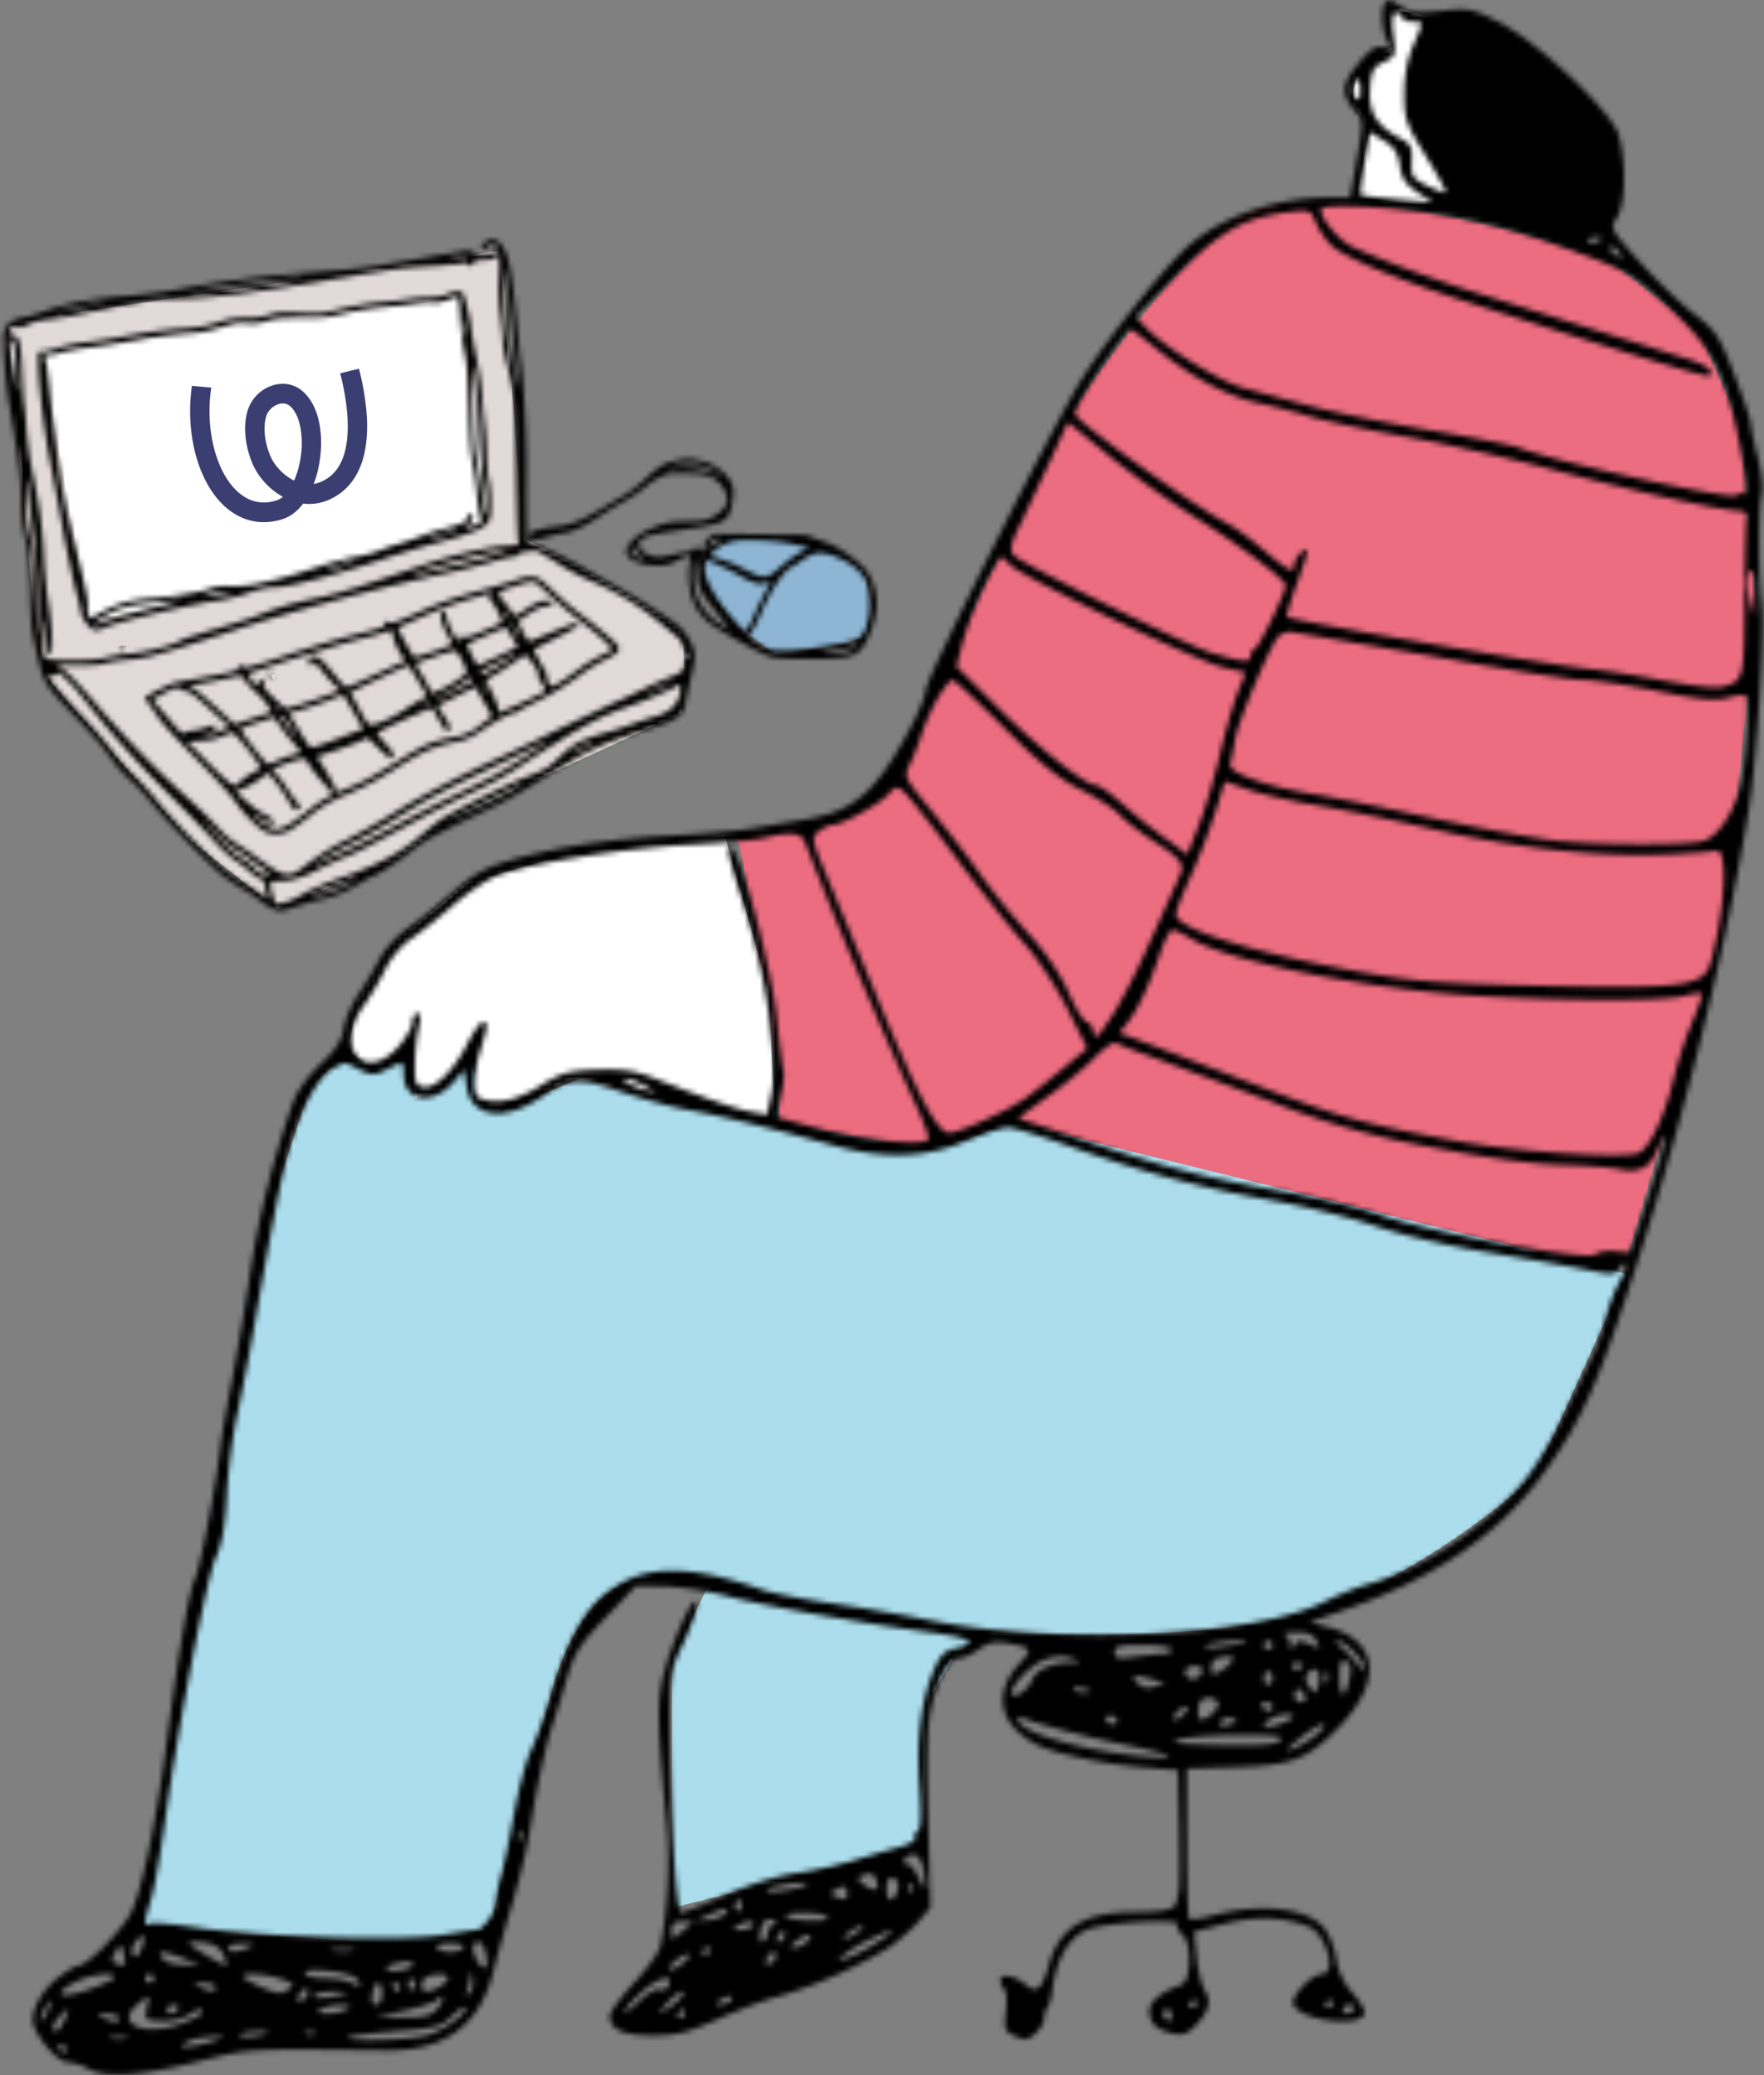 <?xml version="1.0" encoding="UTF-8"?> <svg xmlns="http://www.w3.org/2000/svg" xmlns:v="https://vecta.io/nano" width="340" height="400" fill="none"><rect width="100%" height="100%" fill="#808080" stroke="none"/><g clip-path="url(#C)"><path d="M96.64 48.28L6.58 61.39h-.42L1.5 63.08 3.2 82.95 7 122.27l2.54 8.88 26.64 30.44 17.34 13.53 21.99-8.88 11.84-8.46 43.97-20.3c.42-3.81 1.01-12.18 0-15.22s-20.72-13.67-30.44-18.6l-4.23-55.39z" fill="#e2d9d9"></path><path d="M17.15 119.74L8.27 69.42V67.3l15.22-1.27 25.37-4.23 40.59-4.23 4.23 42.28-32.14 10.99-44.4 8.88z" fill="#fff"></path><path fill-rule="evenodd" d="M36.99 74.38c-.93 6.6.07 13.17 2.54 18.09 1.46 2.91 3.49 5.34 6.06 6.79 2.61 1.47 5.65 1.84 8.89.8 1.62-.52 2.93-1.64 3.95-2.99 1.62.2 3.35 0 5.1-.79 3.49-1.59 5.44-4.49 6.4-7.72.94-3.18.97-6.75.63-10a52.2 52.2 0 0 0-1.37-7.49l-3.62.89c.51 1.98 1.02 4.43 1.28 6.98.31 3.01.25 6.02-.49 8.52-.73 2.45-2.07 4.32-4.36 5.36a5.9 5.9 0 0 1-1.53.46c.52-1.37.9-2.83 1.13-4.31.38-2.42.4-4.98-.04-7.3-.44-2.29-1.37-4.52-3.03-6.08-1.91-1.79-4.34-1.92-6.33-1.18a7.4 7.4 0 0 0-4.36 4.41c-1.26 3.63-.33 8.04 1.01 10.96a13.7 13.7 0 0 0 5.56 5.92l.12.06c-.4.33-.79.55-1.18.68-2.27.73-4.25.46-5.95-.5-1.74-.98-3.32-2.75-4.54-5.19-2.11-4.2-3.03-10.07-2.14-16.04l-3.72-.33zm19.7 18.26a17.5 17.5 0 0 0 1.23-4.29 17.7 17.7 0 0 0-.02-5.97c-.35-1.83-1.03-3.2-1.89-4.01-.68-.63-1.56-.76-2.5-.41-.99.37-1.82 1.21-2.14 2.12-.81 2.34-.25 5.67.87 8.1.68 1.48 2.14 3.17 3.98 4.21a8.6 8.6 0 0 0 .48.25z" fill="#252962" fill-opacity=".9"></path><path d="M135.54 108.74l.85-1.69 3.38-3.38h9.73l10.15 1.69 6.77 4.65 1.69 6.77-1.27 5.92-5.07 1.69-12.26 1.69-7.61-5.5-5.5-6.77-.85-5.07z" fill="#8eb6d4"></path><path d="M150.27 205.79l-7.61-42.28-.84-2.11s-.42-.85 14.38-2.54c11.84-1.35 17.62-10.99 19.03-15.65l28.33-59.2c5.22-8.32 18.86-27.91 31.71-39.75s55.25-.99 74.84 5.92l17.34 13.53 8.03 18.6 2.96 34.67-5.92 60.89L313.48 243h-10.57l-51.59-11.42-57.08-15.22-16.49 5.07-27.48-5.07v-10.57z" fill="#ec6d80"></path><path d="M106.29 326.3L95.3 367.74v3.81l-14.8 3.38-53.7-3.38 12.68-68.92 10.99-64.69 9.3-28.33 5.92-5.5 24.95 1.27 5.92 8.88 15.22-6.34c4.65.56 19.45 3.38 41.44 10.15s36.22 1.41 40.59-2.12l119.66 29.6-17.34 38.48c-4.51 4.51-18.01 15.64-35.94 24.1-15.58 7.35-47.82 7.57-67.65 6.48l-8.03 3.67-5.92 10.15-.85 27.48-48.2 11.84v-47.78l7.19-14.76c-5.44-.7-9.94-1.07-12.69-.89-10.15.68-16.07 14.94-17.76 21.99z" fill="#acddec"></path><g fill="#fff"><path d="M148.15 190.99l-8.46-30.02-29.18 3.38-20.72 5.92-13.11 10.99-7.61 11.42-2.11 9.72 5.07 3.81 6.77-3.81 1.27 9.3c2.4-.7 7.7-3.3 9.73-8.03s1.97 3.38 1.69 8.03l3.81 2.11 15.22-5.92 38.9 8.46-1.27-25.37zM269.5 1.5l6.5 2-2.5 17.5 10 17-5.5 2-16.5-2 2.5-13.5-2.5-3.5c-.67-1.33-1.4-4.7 1-7.5s5-4.17 6-4.5l-1-7.5h2z"></path></g><mask id="A" fill="#fff"><path fill-rule="evenodd" d="M93.29 46.9c-.54.54-.65.82-.42 1.05s.49.15.98-.31c.79-.74 1.15-.78 1.75-.18.66.66.56.87-.62 1.34-1.34.53-2.85.47-3.78-.14-.64-.42-.93-.43-2.85-.08l-15.92 2.71c-4.01.57-5.32.69-16.58 1.58a212.5 212.5 0 0 0-21.21 2.87 108.4 108.4 0 0 1-9.44 1.27c-7.43.53-12.21 1.39-16.54 2.98-1.41.52-3.14 1.03-3.85 1.14-2.43.38-3.64 1.26-4.07 2.97-.31 1.22.36 9.94 1.09 14.1 1.66 9.47 2.16 13.48 2.25 17.86.07 3.39.26 5.22.82 7.84.62 2.9.75 4.4.87 9.84.15 6.75.25 7.61 1.66 13.55 1.05 4.41 1.36 4.89 7.38 11.18 2.13 2.23 4.41 4.76 5.06 5.63l2.38 3.17c.65.87 2.02 2.32 3.04 3.21a40.6 40.6 0 0 1 3.97 4.28c2.8 3.52 11.64 12.52 14.02 14.28 1.04.77 2.72 1.87 3.74 2.46s2.51 1.6 3.31 2.25a10.6 10.6 0 0 0 2.64 1.57c1.11.37 1.34.34 3.82-.5a48.7 48.7 0 0 1 4.65-1.32c2.87-.6 4.73-1.36 7.76-3.15 1.46-.87 2.75-1.57 2.88-1.57.52 0 4.93-2.9 7.29-4.8 2.54-2.04 4.69-3.21 13.7-7.46 4.45-2.1 6.82-3.44 12.83-7.28 7.07-4.52 10.53-6.14 17.68-8.28 6.9-2.07 8.21-2.92 8.56-5.49.1-.73.57-2.94 1.04-4.89.59-2.44.8-3.9.68-4.66a9.8 9.8 0 0 0-2.92-5.09c-1.31-1.26-7.56-5.26-12.5-8l-5.41-3.08c-3.16-1.83-7.74-4.07-10.17-4.98l-1.32-.49-.08-4.18a303.7 303.7 0 0 1-.01-9.03c.09-5.58-.37-15.21-.97-20.39-.23-1.96-.68-6.39-1-9.84-.64-6.74-1.5-11.7-2.15-12.43-.22-.25-.41-.58-.41-.73 0-.56-1.33-1.52-2.1-1.52-.46 0-1.08.3-1.51.73zm-5.94 2.82c-.94.2-1.39.37-1 .38a16.5 16.5 0 0 0 2.57-.36c1.02-.21 1.47-.38 1-.38s-1.63.17-2.57.36zm7.97 0c-.32.24-1.19.42-2.08.43-1.22.01-1.63.14-2.07.65-.48.57-.58.59-.9.2-.27-.34-.59-.39-1.35-.21a78.1 78.1 0 0 1-6.41.53c-4.37.24-7.29.62-15.11 1.97-18.24 3.15-27.35 4.29-34.33 4.29-2.88 0-4.28.2-10.86 1.55l-8.84 1.83c-.71.16-2.48.43-3.95.6-1.81.21-3.13.55-4.12 1.05-1.23.62-1.54.68-2.02.38-.49-.3-.64-.26-1.08.28-.68.84-.65 1.05.19 1.26 1.35.34 1.65 1.52 1.89 7.45.12 2.99.29 5.75.38 6.13s.29 2.5.44 4.69a72 72 0 0 0 1.16 8.27c1.39 6.72 1.98 11.05 2.16 15.83.09 2.43.48 6.5.86 9.05.86 5.7 1.03 10.2.4 10.2-.34 0-.47-.64-.63-3.27-.29-4.61-.37-4.65-.62-.31-.2 3.57-.18 3.87.32 4.28.8.65 9.58.57 11.77-.11a27.5 27.5 0 0 1 4.56-.73c2.98-.24 9.27-1.89 9.66-2.53.1-.16 3.11-1.14 6.7-2.19s7.4-2.27 8.48-2.72c3.51-1.45 6.17-2.23 11.02-3.25 4.39-.92 8.31-2.14 19.88-6.15 5.75-2 12.98-3.73 16.34-3.91 2.84-.15 2.94-.18 2.73-.76-.12-.33-.31-6.76-.42-14.29-.22-14.48-.19-14.2-1.8-20.21-.41-1.55-.75-3.45-.75-4.23s-.21-3.04-.46-5.03a40.9 40.9 0 0 1-.28-7.53c.1-2.16.07-3.92-.06-3.92s-.48.19-.79.42zm1.84 3.72c-.11 1.97-.04 3.32.58 10.54.28 3.31 1.67 9.91 2.18 10.39.1.09.11-.08.02-.4s-.57-4.68-1.06-9.7l-1.26-10.98-.36-1.85-.11 2zm-45.44.71c-4.75.52-14.62 1.93-15.11 2.16-.69.31 6.16-.25 10.83-.89 9.16-1.26 12.17-1.77 10.41-1.77a86 86 0 0 0-6.13.5zm34.4 2.58a7.7 7.7 0 0 1-3.28.57 36.1 36.1 0 0 0-4.6.41c-1.41.22-3.78.49-5.27.59s-4.6.63-6.91 1.17c-4.08.95-4.32.98-8.27.8-3.64-.16-4.26-.12-5.92.41-1.33.43-2.61.6-4.53.6a14.2 14.2 0 0 0-5.42.89c-2.17.7-3.54.94-6.59 1.15-3.83.26-5.51.49-12.83 1.79-2.12.37-4.81.77-5.99.87a31.2 31.2 0 0 0-4.56.86 48.2 48.2 0 0 1-3.49.85l-1.07.18v1.5c0 4.97 1.14 14.15 2.72 21.86l1.54 8.13c.89 5.26 2.22 11.64 3.16 15.17a33.6 33.6 0 0 1 .85 3.74c0 .3.46 1.14 1.01 1.87 1.17 1.53 1.82 1.66 3.73.74 1.85-.9 15.41-4.18 20.07-4.86 2.27-.33 5.03-.92 6.13-1.3 3.46-1.22 4.78-1.52 6.57-1.52 2.35 0 11.81-2.47 20.09-5.24 3.52-1.18 7.95-2.54 9.83-3.03 7.89-2.06 10.44-3.1 11.18-4.57.48-.96.45-5.66-.06-7.98-.22-1.02-.41-3.14-.42-4.7s-.14-3.94-.3-5.28a194.2 194.2 0 0 1-.57-6.09c-.16-2.02-.66-5.35-1.11-7.41a67.8 67.8 0 0 1-1.01-5.6c-.23-2.25-1.32-6.62-1.72-6.91-.51-.37-1.68-.22-2.96.36zm.12 1.03c-1.31.56-1.96.69-2.88.55-.66-.1-2.53.02-4.16.27s-4.44.57-6.24.72a48.4 48.4 0 0 0-6.69 1.13c-3.12.79-3.82.86-8.17.86-4.03 0-5.05.09-6.71.6-1.54.48-2.36.57-3.86.43-1.57-.15-2.31-.05-4.13.52-3.47 1.09-4.52 1.28-8.64 1.58-2.12.15-5.97.66-8.55 1.14s-6.65 1.12-9.02 1.43a44.1 44.1 0 0 0-5.52 1 8 8 0 0 1-2.17.43c-1.05 0-1.11.13-.66 1.32.16.43.49 2.85.71 5.37s.88 8.11 1.44 12.42c.93 7.05 1.29 8.86 3.56 17.96 2.03 8.11 2.5 10.38 2.37 11.41-.11.85-.04 1.45.21 1.79.36.48.43.47 1.38-.07 4-2.29 6.32-3 10.73-3.29 3.79-.25 9.59-1.21 11.27-1.87 1.06-.42 2.01-.53 4.15-.49 1.71.03 3.55-.13 4.78-.41l4.13-.94c1.18-.27 4.38-1.23 7.13-2.15 2.78-.93 6.22-1.86 7.76-2.1 1.52-.24 3.47-.75 4.32-1.12s2.69-1.01 4.07-1.41a53.8 53.8 0 0 0 4.66-1.61 35.4 35.4 0 0 1 4.51-1.44c2.94-.69 3.99-1.22 4.22-2.13.19-.75.53-.91.84-.41.31.49-.46 1.97-1.26 2.43l-.74.43.71-.18a16.7 16.7 0 0 0 1.89-.69l1.18-.51-.39-1.67c-.22-.92-.52-3.14-.68-4.95s-.5-4.05-.75-4.99c-.34-1.27-.52-3.9-.69-10.12-.19-6.97-.34-8.9-.85-11.26-.35-1.61-.7-4.51-.81-6.68-.1-2.14-.31-3.86-.47-3.91s-1.05.24-1.97.64zm-70.44 1.24c-3.21.64-5.09 1.15-4.92 1.32.11.11 8.18-1.45 8.91-1.72.79-.3-1.74-.04-3.99.41zm73.77 3.57a9.9 9.9 0 0 0 .22 2l.22.86.02-.86c.01-.47-.09-1.37-.22-2l-.24-1.14v1.14zm-87.88 3.4c0 .37.25 2.19.56 4.05 1.12 6.83 1.11 6.81.96 2.1a46.6 46.6 0 0 0-.41-5.46c-.31-1.23-1.11-1.73-1.11-.7zm89.42 8.01c.26 11.49.36 13.14.91 15.4.31 1.25.69 3.76.86 5.56s.42 3.6.58 3.99c.48 1.21.38-3.35-.13-5.89-.25-1.23-.56-4.54-.69-7.37-.3-6.5-.79-12.04-1.26-14.25-.34-1.63-.36-1.49-.27 2.56zm38.94 14.84c-2.2.59-2.94 1.05-5.55 3.43a29.9 29.9 0 0 1-3.64 2.89l-4.35 2.57c-4.76 2.83-6.44 3.5-9.59 3.83-2.71.28-5.16 1.07-5.16 1.66 0 .17.32.45.72.64.58.27 1.11.21 2.78-.28 1.13-.34 2.65-.68 3.36-.77 1.63-.2 4.17-1.39 6.88-3.22a84.7 84.7 0 0 1 4.75-2.91c1.47-.83 3.32-2.08 4.12-2.79s2.14-1.6 2.98-1.99c1.41-.65 1.8-.69 5-.6 2.94.09 3.69.21 4.85.78a5.3 5.3 0 0 1 2.92 3.81c.16.9.07 1.23-.57 2.07a7.7 7.7 0 0 1-2.23 1.75c-1.31.66-1.84.75-4.9.81-3.53.07-4.51.3-7.96 1.86-1.6.72-3.5 2.53-3.77 3.58-.41 1.61 2.4 3.05 6.01 3.07 1.73.01 2.23-.11 3.67-.9.92-.5 1.92-.91 2.22-.91.49 0 .53.12.33 1.07a14.9 14.9 0 0 0 .44 6.92 9.9 9.9 0 0 0 3.52 4.98c2.1 1.62 10.16 6.07 11.73 6.47 1.02.26 3.36.38 7.47.37 8.38-.02 9.47-.4 11.15-3.95 1.79-3.78 2.19-7.02 1.23-10.08-.77-2.46-1.78-3.74-4.5-5.72-2.41-1.75-3.24-2.18-6.3-3.28l-2.43-.87-8.7-.11-8.7-.11-1 .67c-.8.54-1.02.89-1.09 1.74l-.09 1.07-.86-.5c-.82-.48-.87-.48-1.14-.01-.15.27-.56.5-.91.5s-1.79.27-3.22.59c-2.18.5-2.78.54-3.81.27-2.37-.64-3.36-2.56-1.8-3.47 1.01-.58 2.47-.89 8.77-1.8 5.36-.78 6.73-1.22 7.63-2.44.67-.91 1.23-4.06.97-5.43-.41-2.18-3.04-4.46-6.02-5.23-2.06-.53-3.24-.53-5.22 0zm-.64 1.15l-1 .41 1.44-.15c2.52-.26 6.55.31 8.01 1.12.86.48 1.17.57.91.26-.22-.26-1.16-.84-2.1-1.28a7.1 7.1 0 0 0-3.99-.79c-1.27.01-2.72.2-3.28.43zM5.03 96.16a34.2 34.2 0 0 0 .82 7.46c.65 2.98.77 4.38.94 10.91.11 4.12.28 7.57.39 7.68s.19-2.37.19-5.49c0-5.54-.25-8.73-1.44-18.08-.31-2.43-.56-4.74-.56-5.13s-.1-.86-.21-1.04-.17 1.49-.13 3.71zm80.25 6.75c-1.14.3-2.29.68-2.57.85-.44.28-.44.3.08.17 2.27-.58 5.15-1.39 5.25-1.48.25-.23-.76-.06-2.76.46zm52.33 1.18c-.65.24-1.36 1.27-1.04 1.5.05.04.72-.36 1.48-.88 1.38-.94 1.18-1.21-.45-.62zm3.34.34c-1.65.55-2.76 1.17-3.52 1.99l-.67.72 2.01.6a33.8 33.8 0 0 1 4.74 2.02c3.48 1.81 4.21 1.83 6.13.21 2.74-2.32 3.42-2.82 4.86-3.61l1.45-.79-2.94-.65c-3.64-.8-10.29-1.07-12.06-.48zm-19.2 1.25c-.37.7.1 1.36 1.3 1.81 1.18.45 1.3.29.36-.5-.5-.42-1-1.02-1.12-1.34-.22-.58-.22-.58-.54.03zm-26.99.82c-3.92.7-15.53 3.94-15.21 4.24.26.24 12.45-2.65 16.06-3.81 2.84-.92 2.59-1.04-.86-.42zm6.78-.2c-.97.12-1.62.37-1.88.72-.22.29-.54.44-.72.33s-2.03.31-4.11.94a143 143 0 0 1-9.34 2.32c-11.54 2.44-30.46 7.53-39.77 10.69a528.9 528.9 0 0 1-11.12 3.57c-5.58 1.72-7.02 2.06-9.69 2.27-1.72.14-3.77.45-4.54.69-.99.32-2.56.45-5.42.45h-4.02l.86.53c1.23.76 3.19 2.77 6.93 7.12a196.2 196.2 0 0 0 18.02 18.45 94.4 94.4 0 0 1 5.5 5.37c.91 1.03 2.39 2.3 3.28 2.83a56.9 56.9 0 0 1 4.02 2.73c3.3 2.44 4.72 3.23 5.84 3.23 1.22 0 1.74-.29 4.56-2.51a46.1 46.1 0 0 1 6.86-4.15 147.1 147.1 0 0 0 9.27-5.28c5.07-3.17 12.18-6.89 20.39-10.65 2.82-1.29 8.15-3.86 11.83-5.7l9.55-4.56a137.4 137.4 0 0 0 6.13-2.84c1.8-.9 4.21-1.99 5.35-2.41 2.2-.83 2.63-1.29 2.63-2.74 0-.69.1-.86.43-.74.54.2.57-.49.05-.92-.21-.17-.53-.83-.72-1.45-.22-.74-.74-1.46-1.5-2.07l-3.06-2.52a52.6 52.6 0 0 0-13.19-8 45.5 45.5 0 0 1-5.6-2.88c-2.35-1.53-5.03-3.09-5.22-3.03a30.6 30.6 0 0 1-1.61.22zm53.5 1.41c-.85.61-1.96 1.32-2.48 1.58-1.66.85-4.26 4.88-6.16 9.56a15 15 0 0 1-1.47 2.77l-.73.96.8.71c.44.39 1.43 1.03 2.21 1.42 1.22.62 1.78.72 4.19.72 3.11 0 12.32-1.45 13.68-2.16 1.77-.92 2.67-3.75 2.47-7.81-.12-2.55-.22-2.97-.95-4.02-1.22-1.76-2.83-3-5.14-3.96-2.98-1.24-4.42-1.19-6.42.23zm-20.22-.24c0 .16.14.28.3.28s.22-.13.13-.28-.23-.28-.3-.28-.13.13-.13.28zm-.95.76c-.1.1-.19 1.18-.19 2.39a10.5 10.5 0 0 0 5.17 9.7c.92.63 1.67 1.07 1.67.99a28.3 28.3 0 0 0-1.78-2.46c-4.16-5.42-3.98-5.07-4.22-7.96-.22-2.64-.31-3.01-.65-2.66zm1.94.77c-.37 1.97 1.82 6.11 5.41 10.22l2.26 2.59.65-.81a9.2 9.2 0 0 0 1.13-2.11c.27-.72 1.11-2.51 1.88-3.98s1.34-2.74 1.27-2.8-.4.03-.74.21c-.94.5-2.56.1-4.75-1.19-2.01-1.18-6.09-3.09-6.62-3.09-.16 0-.38.43-.48.96zm-69.98-.13c-1.98.55-3.46 1.11-2.99 1.13a39.8 39.8 0 0 0 5.22-1.54c.23-.23-.26-.15-2.23.41zm33.78 2.88c-.78.31-3.61 1.15-6.27 1.87-6.03 1.63-8.32 2.45-13.53 4.78-3.19 1.43-4.23 1.78-4.64 1.57-.6-.32-1.08-.11-1.08.45 0 .47-.52.64-6.56 2.15-2.59.65-8.16 2.34-12.39 3.75-6.18 2.07-7.78 2.51-8.19 2.26-.73-.46-1.09-.39-1.09.21 0 .45-.58.64-3.92 1.28l-5.77 1.04a29.1 29.1 0 0 0-2.72.54 44.6 44.6 0 0 0-5.52 2.77c-.07.06.27.6.73 1.19s1.34 1.84 1.94 2.77c.61.96 3.79 4.43 7.33 8 3.47 3.5 6.76 7.09 7.41 8.08 1.39 2.13 4.44 5.22 5.78 5.85 1.33.63 3.1.57 4.52-.15.66-.34 2.29-1.47 3.62-2.52a26.3 26.3 0 0 1 7.41-4.43c3.56-1.52 5.89-2.75 9.66-5.11 5.6-3.5 7.01-4.12 11.83-5.15 1.89-.41 2.66-.77 4.93-2.32 2.55-1.74 5.44-3.25 6.25-3.25.2 0 .41-.1.46-.21s1.25-.77 2.66-1.45c3.66-1.76 6.61-3.53 9.48-5.67a31.2 31.2 0 0 1 4.49-2.78c2.39-1.1 3.17-1.85 2.75-2.64-.4-.74-3.27-3.21-6.88-5.92-1.65-1.23-4.02-3.22-5.27-4.43a40.2 40.2 0 0 0-2.99-2.66c-.93-.62-2.66-.58-4.43.11zm-.41 1.24c-2.5.8-2.98 1.04-3.02 1.55-.02.33.05.61.16.61s.76.74 1.43 1.64l1.4 1.85c.09.12 1-.37 2-1.08 1.97-1.39 3.65-1.99 4.75-1.72 1.08.27.61.85-.88 1.06-.92.13-1.96.61-3.31 1.54l-1.97 1.34 1 1.98c.59 1.16 1.14 1.92 1.34 1.85l4.55-1.89c3.9-1.63 4.77-1.84 4.77-1.14 0 .15-1.92 1.23-4.28 2.41s-4.28 2.18-4.28 2.22c0 .17 1.76 3.46 2.15 4.01a2.6 2.6 0 0 1 .42 1.26c0 .91.5 1.77 1.02 1.77.47 0 2.98-1.62 5.6-3.63.9-.69 2.6-1.69 3.78-2.23s2.14-1.09 2.14-1.22c0-.44-3.18-3.29-6.27-5.61-1.65-1.24-4.18-3.38-5.63-4.76s-2.76-2.51-2.9-2.51-.43-.06-.64-.13-1.72.3-3.35.82zm-59.04 1.61l-1.28.53 1.28-.17c.71-.09 2.12-.33 3.14-.53l1.85-.36H43.3a8.6 8.6 0 0 0-3.14.53zm51.93.42c-4.36 1.23-6.98 2.19-11.16 4.05l-4.19 1.9c-.19.18 2.86 5.73 3.14 5.7a49.5 49.5 0 0 0 7.19-2.41c.1-.16-.22-.93-.7-1.72-1-1.63-1.63-3.65-1.35-4.38.31-.81.89-.34 1.06.86.16 1.1 1.93 4.67 2.33 4.68.11 0 .14-.18.05-.4-.2-.53.38-.87.84-.49.26.22 1.3-.11 3.77-1.15 1.87-.8 3.51-1.55 3.64-1.66.29-.26-1.43-3.75-2.01-4.09-.27-.16-.36-.48-.24-.93.09-.38.14-.67.1-.66a968.8 968.8 0 0 1-2.46.7zm-61.05 1.02c-6.24.55-8.11 1.05-11.17 2.95-2.25 1.4-2.19 1.92.1.88.84-.38 4.48-1.42 8.08-2.31l6.68-1.73c.13-.13.07-.12-3.68.21zm66.33 2.32c.27.59.6 1.07.73 1.07.27 0-.07-.7-.76-1.57-.39-.48-.38-.41.03.5zm1.24 2.11c0 .27 1.42 2.66 1.59 2.66a4.7 4.7 0 0 0-.59-1.42c-.66-1.31-1-1.72-1-1.24zm-3.56 1.44c-4.02 1.71-4.99 2.17-4.99 2.41a18.7 18.7 0 0 0 2.02 3.95 144.6 144.6 0 0 0 7.63-3.57c.11-.11-1.96-3.53-2.22-3.67-.09-.05-1.19.35-2.45.88zm-20.45-.18c-.27.16-2.84.87-5.7 1.58-3.88.96-20.28 6.09-20.98 6.56-.16.11.75 1.71 1.18 2.07.33.28.44.23.56-.23.09-.36.39-.58.78-.58.53 0 .6.11.44.73-.16.64.09.99 1.89 2.71 1.14 1.09 2.2 1.98 2.35 1.98.51 0 5.15-1.48 7.81-2.5l2.66-1.01-1.11-1.02a24.2 24.2 0 0 1-2.34-2.66c-1.16-1.55-1.73-2-1.73-1.35 0 .16-.19.28-.43.28-.29 0-.43-.28-.43-.86 0-.75.1-.86.79-.86 1.11 0 1.62.43 4.05 3.39 1.75 2.13 2.23 2.56 2.71 2.41.32-.1 2.63-1.14 5.14-2.31l5.23-2.39.67-.25-.62-.92c-.89-1.33-1.66-3.08-1.79-4.04-.13-.95-.41-1.13-1.13-.71zm-51.25 3.11c0 .37.14.57.36.5.2-.06.36-.29.36-.5s-.16-.43-.36-.5c-.21-.07-.36.13-.36.5zm141.13-.31c-.24.14-1.84.48-3.56.78-3.1.52-3.12.53-1.47.62 2.1.11 4.54-.39 5.38-1.09.66-.55.43-.75-.35-.3zm-80.54 1.99l-3.56 1.21c-.34.12-.2.52.7 1.97.62 1 1.36 2.3 1.64 2.89l.52 1.07 1.64-.72c1.66-.73 4.34-2.43 4.92-3.12.45-.54-1.51-4.43-2.21-4.39a34.2 34.2 0 0 0-3.63 1.08zm43.76-.54c0 .16.14.28.3.28s.22-.13.13-.28-.23-.28-.3-.28-.13.13-.13.28zm-31.72 1.66c-3.07 1.47-3.78 2.03-3.1 2.45.22.13 5.72-3.16 6.44-3.85.4-.39.3-.35-3.34 1.4zm3.21-.06c-1.02.71-2.7 1.79-3.72 2.41l-1.87 1.12 1.23 2.45c.68 1.35 1.23 2.76 1.23 3.14s.05.69.11.69a123.7 123.7 0 0 0 8.95-4.12 4.2 4.2 0 0 0-1.09-2.15c-.16 0-.27-.23-.23-.5s-.04-.82-.17-1.21c-.25-.75-2.09-3.15-2.4-3.12-.1.01-1.01.59-2.03 1.3zm-25.94 3.13c-2.9 1.35-5.39 2.56-5.53 2.69-.15.15-.14.4.03.62.16.2.83 1.39 1.49 2.65 1.85 3.51 1.78 3.47 4.33 2.48 1.17-.45 3.09-1.46 4.26-2.25s2.68-1.71 3.36-2.06c1.17-.59 1.21-.66.83-1.25a183 183 0 0 1-1.8-2.98c-.77-1.29-1.47-2.35-1.55-2.35s-2.52 1.1-5.42 2.45zm-62.31-.72c-.1.17-.5.23-.87.14s-.68-.06-.68.07c0 .68 2.22 3.38 6.2 7.54a83.3 83.3 0 0 1 6.02 6.91c.88 1.25 2.73 3.37 4.13 4.71s3.42 3.55 4.51 4.92c2.4 3.04 10.54 11.42 12.94 13.33a42.4 42.4 0 0 0 4.01 2.73 39.3 39.3 0 0 1 3.39 2.22c.91.72 1.08.78.91.32-.12-.31-.29-1.17-.38-1.9-.13-1.11-.27-1.36-.86-1.51-.39-.1-1.3-.73-2.03-1.41s-2.04-1.68-2.92-2.23a27.5 27.5 0 0 1-4.24-3.96c-1.46-1.63-5.43-5.72-8.83-9.09a204.4 204.4 0 0 1-11.66-12.62l-5.47-6.71c0-.27-3.5-3.77-3.77-3.77-.1 0-.28.14-.38.31zm40.64-.06c0 .37.74.91.95.7s-.33-.95-.7-.95c-.14 0-.25.11-.25.25zm-7.55.78c-.94.23-3.05.64-4.68.92l-2.97.51.97.58c.53.32 2.51 2 4.4 3.73l3.43 3.16 3.61-1.19 3.61-1.19-.8-1.29a12.9 12.9 0 0 0-2.25-2.5c-.79-.67-1.72-1.65-2.05-2.19-.67-1.09-.82-1.11-3.27-.52zm45.44.72a25.3 25.3 0 0 1-3.42 2.12c-3.59 1.89-2.17 1.52 1.77-.45 2.89-1.45 3.39-1.79 3.1-2.14-.19-.23-.36-.41-.38-.4s-.5.4-1.07.88zm37.16 1.24c-1.13.54-2.06 1.05-2.06 1.12 0 .13 4.27-1.76 4.54-2 .4-.36-.7.03-2.48.88zm-33.56.15c.24.47.51.86.58.86s-.06-.39-.3-.86-.51-.86-.58-.86.06.38.3.86zm37.33-.59c-.47.47-5.83 2.75-9.39 3.99-5.84 2.04-10.19 4.45-21.32 11.82-1.95 1.29-5.35 3.15-8.13 4.43-2.62 1.22-7.59 3.72-11.04 5.57-10.76 5.77-11.91 6.36-14.16 7.24a74.4 74.4 0 0 0-5.27 2.44c-3.07 1.57-5.15 2.14-7.86 2.15-.98 0-1.07.07-1.07.81 0 .44.21 1.42.47 2.17l.47 1.37 1.25-.14c.8-.09 2.29-.72 4.11-1.75 1.79-1.01 4.59-2.2 7.48-3.19 6.46-2.22 11.12-4.68 14.81-7.8 1.61-1.36 3.5-2.86 4.21-3.34 2.3-1.54 12.4-6.62 15.76-7.92 4.5-1.74 4.86-1.95 7.38-4.36s3.91-3.13 8.36-4.38a73.2 73.2 0 0 0 5.24-1.7 60.7 60.7 0 0 1 4.19-1.41c2.5-.72 3.76-1.55 4.6-3.02.92-1.62.86-3.94-.08-3zM88 134.21l-3.62 1.8.59 1.06a16.7 16.7 0 0 0 1.13 1.74c.57.72.71 1.89.27 2.16-.32.2-1.11-.88-2.13-2.91-.41-.82-.86-1.5-.98-1.5-.76 0-9.46 3.91-10.57 4.75-.1.07.73 1.09 2.56 3.13.6.67.71 1.39.26 1.67-.29.18-.99-.38-3.34-2.66l-1.28-1.24-1.67.75c-.92.41-3.14 1.23-4.93 1.82l-3.26 1.07.51.7c.28.39 1.16 1.85 1.96 3.25 1.12 1.96 1.38 2.63 1.13 2.93-.35.42 3.08-.99 6.03-2.48 1.02-.51 3.33-1.86 5.13-2.99 5.91-3.7 7.21-4.29 11.38-5.12a10.5 10.5 0 0 0 5.73-2.61l1.91-1.4a32 32 0 0 0-1.57-2.88l-1.64-2.84-3.62 1.8zm-54.68-1.44a30.9 30.9 0 0 0-2.19 1.13l-1.76.97 2.89 3.38c2.72 3.18 2.93 3.36 3.47 2.98.32-.22.99-.4 1.5-.4s1.58-.26 2.38-.57 1.58-.5 1.72-.41c.61.38.18.92-1.09 1.36l-1.35.47 1.19-.11a10.3 10.3 0 0 0 2.68-.79l1.49-.68-3.46-3.12c-3.71-3.34-4.39-3.83-5.39-3.84-.35-.01-.64-.14-.64-.3 0-.3-.72-.34-1.43-.08zm29.96 2.25a62.9 62.9 0 0 1-5.01 1.72l-2.61.75 1.83 3.03a43.1 43.1 0 0 0 2.2 3.41c.31.32 1.21.06 5.35-1.53l4.98-1.91-1.43-2.46-1.88-3.25c-.25-.43-.58-.77-.74-.76s-1.37.46-2.69.99zm18.51.69c-.55.3-.9.55-.77.56a5.1 5.1 0 0 0 1.91-.99c0-.19-.02-.18-1.14.44zm-28.61 1c.09.23.29.43.45.43.17 0 .14-.18-.07-.43-.2-.24-.4-.43-.45-.43s-.02.19.07.43zm.96 1.45c0 .23 1.55 2.4 2.43 3.4l.75.85-.65-1.14c-1.32-2.31-1.98-3.28-2.25-3.28-.15 0-.28.07-.28.16zm-4.52 1.11c-1.63.53-3.07 1.07-3.21 1.21-.24.24 3.86 5.67 4.96 6.58.38.31.68.26 1.84-.33.77-.39 2.14-.9 3.04-1.14s1.7-.48 1.75-.53-.73-1.06-1.75-2.23a31.5 31.5 0 0 1-2.58-3.34c-.4-.67-.81-1.2-.91-1.19s-1.52.45-3.14.97zm-6.74 2.64c-1.2.51-2.46.78-4.25.9l-2.54.17 4.2 4.21c4.44 4.45 5.11 4.84 5.95 3.55.24-.36 1.21-1.07 2.16-1.58s1.8-1.04 1.89-1.18a37.3 37.3 0 0 0-5.42-6.81 14.1 14.1 0 0 0-2 .74zm61.58 1.42a527.5 527.5 0 0 1-9.25 4.41c-9.22 4.33-13.17 6.43-19.4 10.31-2.27 1.42-5.8 3.4-7.84 4.41-3.5 1.74-7.27 3.94-7.27 4.23 0 .07.48-.13 1.07-.45s2.42-1.14 4.06-1.83 6.14-2.94 9.98-5.02 9.1-4.79 11.69-6.03c7.58-3.64 9.31-4.59 13.94-7.64 4.01-2.64 5.21-3.6 3.02-2.4zm7.66.62c-.96.45-1.84.98-1.95 1.16-.17.27 3.69-1.49 4.1-1.88.36-.33-.62 0-2.15.72zm-56.41 3.04a29.5 29.5 0 0 0-2.63 1.02l-.63.33 1 1.11c.55.61 1.46 1.84 2.03 2.74s1.34 1.97 1.73 2.39c.83.89.7 1.7-.22 1.45-.34-.09-.69-.37-.78-.62a36 36 0 0 0-3.88-5.7l-.72-.68-1.37 1c-1.61 1.17-3.59 2.21-4.21 2.21-.24 0-.44.11-.44.25 0 .47 3.46 3.46 4.8 4.15 1.94 1 2.45 1.44 2.25 1.96-.15.39-.42.31-1.81-.53a10.7 10.7 0 0 0-1.88-.99c-.6 0 2.47 2.3 3.47 2.59.98.29 1.27.25 2.63-.39.84-.4 2.56-1.57 3.81-2.6s2.95-2.24 3.78-2.67 1.49-.85 1.49-.93a29.1 29.1 0 0 0-2.02-2.42c-1.11-1.25-2.27-2.76-2.57-3.35-.65-1.28-1.01-1.31-3.81-.34zm37.6 7.71l-6.8 3.58c-.5.47 6.13-2.57 9.84-4.52 1.96-1.03 3.69-1.98 3.83-2.12.77-.71-.92.04-6.87 3.06zm-53.39 4.39c2.51 3.04 5.14 5.54 6.89 6.53.91.51 1.86 1.26 2.13 1.66.55.84 2.11 1.58 2.78 1.32.34-.13.08-.43-1.05-1.19a45 45 0 0 1-2.65-1.93c-.63-.51-1.85-1.32-2.71-1.81-.88-.5-2.73-2.1-4.24-3.67-2.11-2.19-2.35-2.38-1.14-.92zm25.06 11.51c-1.96.67-3.95 1.43-4.42 1.7l-.86.49 1.37-.17a17.9 17.9 0 0 0 6.07-2.15 8.7 8.7 0 0 0 1.54-1c0-.15.47-.29-3.71 1.13z"></path></mask><path d="M93.29 46.9c-.54.54-.65.82-.42 1.05s.49.15.98-.31c.79-.74 1.15-.78 1.75-.18.66.66.56.87-.62 1.34-1.34.53-2.85.47-3.78-.14-.64-.42-.93-.43-2.85-.08l-15.92 2.71c-4.01.57-5.32.69-16.58 1.58a212.5 212.5 0 0 0-21.21 2.87 108.4 108.4 0 0 1-9.44 1.27c-7.43.53-12.21 1.39-16.54 2.98-1.41.52-3.14 1.03-3.85 1.14-2.43.38-3.64 1.26-4.07 2.97-.31 1.22.36 9.94 1.09 14.1 1.66 9.47 2.16 13.48 2.25 17.86.07 3.39.26 5.22.82 7.84.62 2.9.75 4.4.87 9.84.15 6.75.25 7.61 1.66 13.55 1.05 4.41 1.36 4.89 7.38 11.18 2.13 2.23 4.41 4.76 5.06 5.63l2.38 3.17c.65.87 2.02 2.32 3.04 3.21a40.6 40.6 0 0 1 3.97 4.28c2.8 3.52 11.64 12.52 14.02 14.28 1.04.77 2.72 1.87 3.74 2.46s2.51 1.6 3.31 2.25a10.6 10.6 0 0 0 2.64 1.57c1.11.37 1.34.34 3.82-.5a48.7 48.7 0 0 1 4.65-1.32c2.87-.6 4.73-1.36 7.76-3.15 1.46-.87 2.75-1.57 2.88-1.57.52 0 4.93-2.9 7.29-4.8 2.54-2.04 4.69-3.21 13.7-7.46 4.45-2.1 6.82-3.44 12.83-7.28 7.07-4.52 10.53-6.14 17.68-8.28 6.9-2.07 8.21-2.92 8.56-5.49.1-.73.57-2.94 1.04-4.89.59-2.44.8-3.9.68-4.66a9.8 9.8 0 0 0-2.92-5.09c-1.31-1.26-7.56-5.26-12.5-8l-5.41-3.08c-3.16-1.83-7.74-4.07-10.17-4.98l-1.32-.49-.08-4.18a303.7 303.7 0 0 1-.01-9.03c.09-5.58-.37-15.21-.97-20.39-.23-1.96-.68-6.39-1-9.84-.64-6.74-1.5-11.7-2.15-12.43-.22-.25-.41-.58-.41-.73 0-.56-1.33-1.52-2.1-1.52-.46 0-1.08.3-1.51.73zm-5.94 2.82c-.94.2-1.39.37-1 .38a16.5 16.5 0 0 0 2.57-.36c1.02-.21 1.47-.38 1-.38s-1.63.17-2.57.36zm7.97 0c-.32.24-1.19.42-2.08.43-1.22.01-1.63.14-2.07.65-.48.57-.58.59-.9.2-.27-.34-.59-.39-1.35-.21a78.1 78.1 0 0 1-6.41.53c-4.37.24-7.29.62-15.11 1.97-18.24 3.15-27.35 4.29-34.33 4.29-2.88 0-4.28.2-10.86 1.55l-8.84 1.83c-.71.16-2.48.43-3.95.6-1.81.21-3.13.55-4.12 1.05-1.23.62-1.54.68-2.02.38-.49-.3-.64-.26-1.08.28-.68.84-.65 1.05.19 1.26 1.35.34 1.65 1.52 1.89 7.45.12 2.99.29 5.75.38 6.13s.29 2.5.44 4.69a72 72 0 0 0 1.16 8.27c1.39 6.72 1.98 11.05 2.16 15.83.09 2.43.48 6.5.86 9.05.86 5.7 1.03 10.2.4 10.2-.34 0-.47-.64-.63-3.27-.29-4.61-.37-4.65-.62-.31-.2 3.57-.18 3.87.32 4.28.8.65 9.58.57 11.77-.11a27.5 27.5 0 0 1 4.56-.73c2.98-.24 9.27-1.89 9.66-2.53.1-.16 3.11-1.14 6.7-2.19s7.4-2.27 8.48-2.72c3.51-1.45 6.17-2.23 11.02-3.25 4.39-.92 8.31-2.14 19.88-6.15 5.75-2 12.98-3.73 16.34-3.91 2.84-.15 2.94-.18 2.73-.76-.12-.33-.31-6.76-.42-14.29-.22-14.48-.19-14.2-1.8-20.21-.41-1.55-.75-3.45-.75-4.23s-.21-3.04-.46-5.03a40.9 40.9 0 0 1-.28-7.53c.1-2.16.07-3.92-.06-3.92s-.48.19-.79.42zm1.84 3.72c-.11 1.97-.04 3.32.58 10.54.28 3.31 1.67 9.91 2.18 10.39.1.09.11-.08.02-.4s-.57-4.68-1.06-9.7l-1.26-10.98-.36-1.85-.11 2zm-45.44.71c-4.75.52-14.62 1.93-15.11 2.16-.69.31 6.16-.25 10.83-.89 9.16-1.26 12.17-1.77 10.41-1.77a86 86 0 0 0-6.13.5zm34.4 2.58a7.7 7.7 0 0 1-3.28.57 36.1 36.1 0 0 0-4.6.41c-1.41.22-3.78.49-5.27.59s-4.6.63-6.91 1.17c-4.08.95-4.32.98-8.27.8-3.64-.16-4.26-.12-5.92.41-1.33.43-2.61.6-4.53.6a14.2 14.2 0 0 0-5.42.89c-2.17.7-3.54.94-6.59 1.15-3.83.26-5.51.49-12.83 1.79-2.12.37-4.81.77-5.99.87a31.2 31.2 0 0 0-4.56.86 48.2 48.2 0 0 1-3.49.85l-1.07.18v1.5c0 4.97 1.14 14.15 2.72 21.86l1.54 8.13c.89 5.26 2.22 11.64 3.16 15.17a33.6 33.6 0 0 1 .85 3.74c0 .3.46 1.14 1.01 1.87 1.17 1.53 1.82 1.66 3.73.74 1.85-.9 15.41-4.18 20.07-4.86 2.27-.33 5.03-.92 6.13-1.3 3.46-1.22 4.78-1.52 6.57-1.52 2.35 0 11.81-2.47 20.09-5.24 3.52-1.18 7.95-2.54 9.83-3.03 7.89-2.06 10.44-3.1 11.18-4.57.48-.96.45-5.66-.06-7.98-.22-1.02-.41-3.14-.42-4.7s-.14-3.94-.3-5.28a194.2 194.2 0 0 1-.57-6.09c-.16-2.02-.66-5.35-1.11-7.41a67.8 67.8 0 0 1-1.01-5.6c-.23-2.25-1.32-6.62-1.72-6.91-.51-.37-1.68-.22-2.96.36zm.12 1.03c-1.31.56-1.96.69-2.88.55-.66-.1-2.53.02-4.16.27s-4.44.57-6.24.72a48.4 48.4 0 0 0-6.69 1.13c-3.12.79-3.82.86-8.17.86-4.03 0-5.05.09-6.71.6-1.54.48-2.36.57-3.86.43-1.57-.15-2.31-.05-4.13.52-3.47 1.09-4.52 1.28-8.64 1.58-2.12.15-5.97.66-8.55 1.14s-6.65 1.12-9.02 1.43a44.1 44.1 0 0 0-5.52 1 8 8 0 0 1-2.17.43c-1.05 0-1.11.13-.66 1.32.16.43.49 2.85.71 5.37s.88 8.11 1.44 12.42c.93 7.05 1.29 8.86 3.56 17.96 2.03 8.11 2.5 10.38 2.37 11.41-.11.85-.04 1.45.21 1.79.36.48.43.47 1.38-.07 4-2.29 6.32-3 10.73-3.29 3.79-.25 9.59-1.21 11.27-1.87 1.06-.42 2.01-.53 4.15-.49 1.71.03 3.55-.13 4.78-.41l4.13-.94c1.18-.27 4.38-1.23 7.13-2.15 2.78-.93 6.22-1.86 7.76-2.1 1.52-.24 3.47-.75 4.32-1.12s2.69-1.01 4.07-1.41a53.8 53.8 0 0 0 4.66-1.61 35.4 35.4 0 0 1 4.51-1.44c2.94-.69 3.99-1.22 4.22-2.13.19-.75.53-.91.84-.41.31.49-.46 1.97-1.26 2.43l-.74.43.71-.18a16.7 16.7 0 0 0 1.89-.69l1.18-.51-.39-1.67c-.22-.92-.52-3.14-.68-4.95s-.5-4.05-.75-4.99c-.34-1.27-.52-3.9-.69-10.12-.19-6.97-.34-8.9-.85-11.26-.35-1.61-.7-4.51-.81-6.68-.1-2.14-.31-3.86-.47-3.91s-1.05.24-1.97.64zm-70.44 1.24c-3.21.64-5.09 1.15-4.92 1.32.11.11 8.18-1.45 8.91-1.72.79-.3-1.74-.04-3.99.41zm73.77 3.57a9.9 9.9 0 0 0 .22 2l.22.86.02-.86c.01-.47-.09-1.37-.22-2l-.24-1.14v1.14zm-87.88 3.4c0 .37.25 2.19.56 4.05 1.12 6.83 1.11 6.81.96 2.1a46.6 46.6 0 0 0-.41-5.46c-.31-1.23-1.11-1.73-1.11-.7zm89.42 8.01c.26 11.49.36 13.14.91 15.4.31 1.25.69 3.76.86 5.56s.42 3.6.58 3.99c.48 1.21.38-3.35-.13-5.89-.25-1.23-.56-4.54-.69-7.37-.3-6.5-.79-12.04-1.26-14.25-.34-1.63-.36-1.49-.27 2.56zm38.94 14.84c-2.2.59-2.94 1.05-5.55 3.43a29.9 29.9 0 0 1-3.64 2.89l-4.35 2.57c-4.76 2.83-6.44 3.5-9.59 3.83-2.71.28-5.16 1.07-5.16 1.66 0 .17.32.45.72.64.58.27 1.11.21 2.78-.28 1.13-.34 2.65-.68 3.36-.77 1.63-.2 4.17-1.39 6.88-3.22a84.7 84.7 0 0 1 4.75-2.91c1.47-.83 3.32-2.08 4.12-2.79s2.14-1.6 2.98-1.99c1.41-.65 1.8-.69 5-.6 2.94.09 3.69.21 4.85.78a5.3 5.3 0 0 1 2.92 3.81c.16.9.07 1.23-.57 2.07a7.7 7.7 0 0 1-2.23 1.75c-1.31.66-1.84.75-4.9.81-3.53.07-4.51.3-7.96 1.86-1.6.72-3.5 2.53-3.77 3.58-.41 1.61 2.4 3.05 6.01 3.07 1.73.01 2.23-.11 3.67-.9.92-.5 1.92-.91 2.22-.91.49 0 .53.12.33 1.07a14.9 14.9 0 0 0 .44 6.92 9.9 9.9 0 0 0 3.52 4.98c2.1 1.62 10.16 6.07 11.73 6.47 1.02.26 3.36.38 7.47.37 8.38-.02 9.47-.4 11.15-3.95 1.79-3.78 2.19-7.02 1.23-10.08-.77-2.46-1.78-3.74-4.5-5.72-2.41-1.75-3.24-2.18-6.3-3.28l-2.43-.87-8.7-.11-8.7-.11-1 .67c-.8.54-1.02.89-1.09 1.74l-.09 1.07-.86-.5c-.82-.48-.87-.48-1.14-.01-.15.27-.56.5-.91.5s-1.79.27-3.22.59c-2.18.5-2.78.54-3.81.27-2.37-.64-3.36-2.56-1.8-3.47 1.01-.58 2.47-.89 8.77-1.8 5.36-.78 6.73-1.22 7.63-2.44.67-.91 1.23-4.06.97-5.43-.41-2.18-3.04-4.46-6.02-5.23-2.06-.53-3.24-.53-5.22 0zm-.64 1.15l-1 .41 1.44-.15c2.52-.26 6.55.31 8.01 1.12.86.48 1.17.57.91.26-.22-.26-1.16-.84-2.1-1.28a7.1 7.1 0 0 0-3.99-.79c-1.27.01-2.72.2-3.28.43zM5.03 96.16a34.2 34.2 0 0 0 .82 7.46c.65 2.98.77 4.38.94 10.91.11 4.12.28 7.57.39 7.68s.19-2.37.19-5.49c0-5.54-.25-8.73-1.44-18.08-.31-2.43-.56-4.74-.56-5.13s-.1-.86-.21-1.04-.17 1.49-.13 3.71zm80.25 6.75c-1.14.3-2.29.68-2.57.85-.44.28-.44.3.08.17 2.27-.58 5.15-1.39 5.25-1.48.25-.23-.76-.06-2.76.46zm52.33 1.18c-.65.24-1.36 1.27-1.04 1.5.05.04.72-.36 1.48-.88 1.38-.94 1.18-1.21-.45-.62zm3.34.34c-1.65.55-2.76 1.17-3.52 1.99l-.67.72 2.01.6a33.8 33.8 0 0 1 4.74 2.02c3.48 1.81 4.21 1.83 6.13.21 2.74-2.32 3.42-2.82 4.86-3.61l1.45-.79-2.94-.65c-3.64-.8-10.29-1.07-12.06-.48zm-19.2 1.25c-.37.7.1 1.36 1.3 1.81 1.18.45 1.3.29.36-.5-.5-.42-1-1.02-1.12-1.34-.22-.58-.22-.58-.54.03zm-26.99.82c-3.92.7-15.53 3.94-15.21 4.24.26.24 12.45-2.65 16.06-3.81 2.84-.92 2.59-1.04-.86-.42zm6.78-.2c-.97.12-1.62.37-1.88.72-.22.29-.54.44-.72.33s-2.03.31-4.11.94a143 143 0 0 1-9.34 2.32c-11.54 2.44-30.46 7.53-39.77 10.69a528.9 528.9 0 0 1-11.12 3.57c-5.58 1.72-7.02 2.06-9.69 2.27-1.72.14-3.77.45-4.54.69-.99.32-2.56.45-5.42.45h-4.02l.86.53c1.23.76 3.19 2.77 6.93 7.12a196.2 196.2 0 0 0 18.02 18.45 94.4 94.4 0 0 1 5.5 5.37c.91 1.03 2.39 2.3 3.28 2.83a56.9 56.9 0 0 1 4.02 2.73c3.3 2.44 4.72 3.23 5.84 3.23 1.22 0 1.74-.29 4.56-2.51a46.1 46.1 0 0 1 6.86-4.15 147.1 147.1 0 0 0 9.27-5.28c5.07-3.17 12.18-6.89 20.39-10.65 2.82-1.29 8.15-3.86 11.83-5.7l9.55-4.56a137.4 137.4 0 0 0 6.13-2.84c1.8-.9 4.21-1.99 5.35-2.41 2.2-.83 2.63-1.29 2.63-2.74 0-.69.1-.86.43-.74.54.2.57-.49.05-.92-.21-.17-.53-.83-.72-1.45-.22-.74-.74-1.46-1.5-2.07l-3.06-2.52a52.6 52.6 0 0 0-13.19-8 45.5 45.5 0 0 1-5.6-2.88c-2.35-1.53-5.03-3.09-5.22-3.03a30.6 30.6 0 0 1-1.61.22zm53.5 1.41c-.85.61-1.96 1.32-2.48 1.58-1.66.85-4.26 4.88-6.16 9.56a15 15 0 0 1-1.47 2.77l-.73.96.8.71c.44.39 1.43 1.03 2.21 1.42 1.22.62 1.78.72 4.19.72 3.11 0 12.32-1.45 13.68-2.16 1.77-.92 2.67-3.75 2.47-7.81-.12-2.55-.22-2.97-.95-4.02-1.22-1.76-2.83-3-5.14-3.96-2.98-1.24-4.42-1.19-6.42.23zm-20.22-.24c0 .16.14.28.3.28s.22-.13.13-.28-.23-.28-.3-.28-.13.13-.13.28zm-.95.76c-.1.1-.19 1.18-.19 2.39a10.5 10.5 0 0 0 5.17 9.7c.92.63 1.67 1.07 1.67.99a28.3 28.3 0 0 0-1.78-2.46c-4.16-5.42-3.98-5.07-4.22-7.96-.22-2.64-.31-3.01-.65-2.66zm1.94.77c-.37 1.97 1.82 6.11 5.41 10.22l2.26 2.59.65-.81a9.2 9.2 0 0 0 1.13-2.11c.27-.72 1.11-2.51 1.88-3.98s1.34-2.74 1.27-2.8-.4.03-.74.21c-.94.5-2.56.1-4.75-1.19-2.01-1.18-6.09-3.09-6.62-3.09-.16 0-.38.43-.48.96zm-69.98-.13c-1.98.55-3.46 1.11-2.99 1.13a39.8 39.8 0 0 0 5.22-1.54c.23-.23-.26-.15-2.23.41zm33.78 2.88c-.78.31-3.61 1.15-6.27 1.87-6.03 1.63-8.32 2.45-13.53 4.78-3.19 1.43-4.23 1.78-4.64 1.57-.6-.32-1.08-.11-1.08.45 0 .47-.52.64-6.56 2.15-2.59.65-8.16 2.34-12.39 3.75-6.18 2.07-7.78 2.51-8.19 2.26-.73-.46-1.09-.39-1.09.21 0 .45-.58.64-3.92 1.28l-5.77 1.04a29.1 29.1 0 0 0-2.72.54 44.6 44.6 0 0 0-5.52 2.77c-.07.06.27.6.73 1.19s1.34 1.84 1.94 2.77c.61.96 3.79 4.43 7.33 8 3.47 3.5 6.76 7.09 7.41 8.08 1.39 2.13 4.44 5.22 5.78 5.85 1.33.63 3.1.57 4.52-.15.66-.34 2.29-1.47 3.62-2.52a26.3 26.3 0 0 1 7.41-4.43c3.56-1.52 5.89-2.75 9.66-5.11 5.6-3.5 7.01-4.12 11.83-5.15 1.89-.41 2.66-.77 4.93-2.32 2.55-1.74 5.44-3.25 6.25-3.25.2 0 .41-.1.46-.21s1.25-.77 2.66-1.45c3.66-1.76 6.61-3.53 9.48-5.67a31.2 31.2 0 0 1 4.49-2.78c2.39-1.1 3.17-1.85 2.75-2.64-.4-.74-3.27-3.21-6.88-5.92-1.65-1.23-4.02-3.22-5.27-4.43a40.2 40.2 0 0 0-2.99-2.66c-.93-.62-2.66-.58-4.43.11zm-.41 1.24c-2.5.8-2.98 1.04-3.02 1.55-.02.33.05.61.16.61s.76.74 1.43 1.64l1.4 1.85c.09.12 1-.37 2-1.08 1.97-1.39 3.65-1.99 4.75-1.72 1.08.27.61.85-.88 1.06-.92.13-1.96.61-3.31 1.54l-1.97 1.34 1 1.98c.59 1.16 1.14 1.92 1.34 1.85l4.55-1.89c3.9-1.63 4.77-1.84 4.77-1.14 0 .15-1.92 1.23-4.28 2.41s-4.28 2.18-4.28 2.22c0 .17 1.76 3.46 2.15 4.01a2.6 2.6 0 0 1 .42 1.26c0 .91.5 1.77 1.02 1.77.47 0 2.98-1.62 5.6-3.63.9-.69 2.6-1.69 3.78-2.23s2.14-1.09 2.14-1.22c0-.44-3.18-3.29-6.27-5.61-1.65-1.24-4.18-3.38-5.63-4.76s-2.76-2.51-2.9-2.51-.43-.06-.64-.13-1.72.3-3.35.82zm-59.04 1.61l-1.28.53 1.28-.17c.71-.09 2.12-.33 3.14-.53l1.85-.36H43.3a8.6 8.6 0 0 0-3.14.53zm51.93.42c-4.36 1.23-6.98 2.19-11.16 4.05l-4.19 1.9c-.19.18 2.86 5.73 3.14 5.7a49.5 49.5 0 0 0 7.19-2.41c.1-.16-.22-.93-.7-1.72-1-1.63-1.63-3.65-1.35-4.38.31-.81.89-.34 1.06.86.16 1.1 1.93 4.67 2.33 4.68.11 0 .14-.18.05-.4-.2-.53.38-.87.84-.49.26.22 1.3-.11 3.77-1.15 1.87-.8 3.51-1.55 3.64-1.66.29-.26-1.43-3.75-2.01-4.09-.27-.16-.36-.48-.24-.93.09-.38.14-.67.1-.66a968.8 968.8 0 0 1-2.46.7zm-61.05 1.02c-6.24.55-8.11 1.05-11.17 2.95-2.25 1.4-2.19 1.92.1.88.84-.38 4.48-1.42 8.08-2.31l6.68-1.73c.13-.13.07-.12-3.68.21zm66.33 2.32c.27.59.6 1.07.73 1.07.27 0-.07-.7-.76-1.57-.39-.48-.38-.41.03.5zm1.24 2.11c0 .27 1.42 2.66 1.59 2.66a4.7 4.7 0 0 0-.59-1.42c-.66-1.31-1-1.72-1-1.24zm-3.56 1.44c-4.02 1.71-4.99 2.17-4.99 2.41a18.7 18.7 0 0 0 2.02 3.95 144.6 144.6 0 0 0 7.63-3.57c.11-.11-1.96-3.53-2.22-3.67-.09-.05-1.19.35-2.45.88zm-20.45-.18c-.27.16-2.84.87-5.7 1.58-3.88.96-20.28 6.09-20.98 6.56-.16.11.75 1.71 1.18 2.07.33.28.44.23.56-.23.09-.36.39-.58.78-.58.53 0 .6.11.44.73-.16.64.09.99 1.89 2.71 1.14 1.09 2.2 1.98 2.35 1.98.51 0 5.15-1.48 7.81-2.5l2.66-1.01-1.11-1.02a24.2 24.2 0 0 1-2.34-2.66c-1.16-1.55-1.73-2-1.73-1.35 0 .16-.19.28-.43.28-.29 0-.43-.28-.43-.86 0-.75.1-.86.79-.86 1.11 0 1.62.43 4.05 3.39 1.75 2.13 2.23 2.56 2.71 2.41.32-.1 2.63-1.14 5.14-2.31l5.23-2.39.67-.25-.62-.92c-.89-1.33-1.66-3.08-1.79-4.04-.13-.95-.41-1.13-1.13-.71zm-51.25 3.11c0 .37.14.57.36.5.2-.06.36-.29.36-.5s-.16-.43-.36-.5c-.21-.07-.36.13-.36.5zm141.13-.31c-.24.14-1.84.48-3.56.78-3.1.52-3.12.53-1.47.62 2.1.11 4.54-.39 5.38-1.09.66-.55.43-.75-.35-.3zm-80.54 1.99l-3.56 1.21c-.34.12-.2.52.7 1.97.62 1 1.36 2.3 1.64 2.89l.52 1.07 1.64-.72c1.66-.73 4.34-2.43 4.92-3.12.45-.54-1.51-4.43-2.21-4.39a34.2 34.2 0 0 0-3.63 1.08zm43.76-.54c0 .16.14.28.3.28s.22-.13.13-.28-.23-.28-.3-.28-.13.13-.13.28zm-31.72 1.66c-3.07 1.47-3.78 2.03-3.1 2.45.22.13 5.72-3.16 6.44-3.85.4-.39.3-.35-3.34 1.4zm3.21-.06c-1.02.71-2.7 1.79-3.72 2.41l-1.87 1.12 1.23 2.45c.68 1.35 1.23 2.76 1.23 3.14s.05.69.11.69a123.7 123.7 0 0 0 8.95-4.12 4.2 4.2 0 0 0-1.09-2.15c-.16 0-.27-.23-.23-.5s-.04-.82-.17-1.21c-.25-.75-2.09-3.15-2.4-3.12-.1.01-1.01.59-2.03 1.3zm-25.94 3.13c-2.9 1.35-5.39 2.56-5.53 2.69-.15.15-.14.4.03.62.16.2.83 1.39 1.49 2.65 1.85 3.51 1.78 3.47 4.33 2.48 1.17-.45 3.09-1.46 4.26-2.25s2.68-1.71 3.36-2.06c1.17-.59 1.21-.66.83-1.25a183 183 0 0 1-1.8-2.98c-.77-1.29-1.47-2.35-1.55-2.35s-2.52 1.1-5.42 2.45zm-62.31-.72c-.1.17-.5.23-.87.14s-.68-.06-.68.07c0 .68 2.22 3.38 6.2 7.54a83.3 83.3 0 0 1 6.02 6.91c.88 1.25 2.73 3.37 4.13 4.71s3.42 3.55 4.51 4.92c2.4 3.04 10.54 11.42 12.94 13.33a42.4 42.4 0 0 0 4.01 2.73 39.3 39.3 0 0 1 3.39 2.22c.91.72 1.08.78.91.32-.12-.31-.29-1.17-.38-1.9-.13-1.11-.27-1.36-.86-1.51-.39-.1-1.3-.73-2.03-1.41s-2.04-1.68-2.92-2.23a27.5 27.5 0 0 1-4.24-3.96c-1.46-1.63-5.43-5.72-8.83-9.09a204.4 204.4 0 0 1-11.66-12.62l-5.47-6.71c0-.27-3.5-3.77-3.77-3.77-.1 0-.28.14-.38.31zm40.64-.06c0 .37.74.91.95.7s-.33-.95-.7-.95c-.14 0-.25.11-.25.25zm-7.55.78c-.94.23-3.05.64-4.68.92l-2.97.51.97.58c.53.32 2.51 2 4.4 3.73l3.43 3.16 3.61-1.19 3.61-1.19-.8-1.29a12.9 12.9 0 0 0-2.25-2.5c-.79-.67-1.72-1.65-2.05-2.19-.67-1.09-.82-1.11-3.27-.52zm45.44.72a25.3 25.3 0 0 1-3.42 2.12c-3.59 1.89-2.17 1.52 1.77-.45 2.89-1.45 3.39-1.79 3.1-2.14-.19-.23-.36-.41-.38-.4s-.5.4-1.07.88zm37.16 1.24c-1.13.54-2.06 1.05-2.06 1.12 0 .13 4.27-1.76 4.54-2 .4-.36-.7.03-2.48.88zm-33.56.15c.24.47.51.86.58.86s-.06-.39-.3-.86-.51-.86-.58-.86.06.38.3.86zm37.33-.59c-.47.47-5.83 2.75-9.39 3.99-5.84 2.04-10.19 4.45-21.32 11.82-1.95 1.29-5.35 3.15-8.13 4.43-2.62 1.22-7.59 3.72-11.04 5.57-10.76 5.77-11.91 6.36-14.16 7.24a74.4 74.4 0 0 0-5.27 2.44c-3.07 1.57-5.15 2.14-7.86 2.15-.98 0-1.07.07-1.07.81 0 .44.21 1.42.47 2.17l.47 1.37 1.25-.14c.8-.09 2.29-.72 4.11-1.75 1.79-1.01 4.59-2.2 7.48-3.19 6.46-2.22 11.12-4.68 14.81-7.8 1.61-1.36 3.5-2.86 4.21-3.34 2.3-1.54 12.4-6.62 15.76-7.92 4.5-1.74 4.86-1.95 7.38-4.36s3.91-3.13 8.36-4.38a73.2 73.2 0 0 0 5.24-1.7 60.7 60.7 0 0 1 4.19-1.41c2.5-.72 3.76-1.55 4.6-3.02.92-1.62.86-3.94-.08-3zM88 134.21l-3.62 1.8.59 1.06a16.7 16.7 0 0 0 1.13 1.74c.57.72.71 1.89.27 2.16-.32.2-1.11-.88-2.13-2.91-.41-.82-.86-1.5-.98-1.5-.76 0-9.46 3.91-10.57 4.75-.1.07.73 1.09 2.56 3.13.6.67.71 1.39.26 1.67-.29.18-.99-.38-3.34-2.66l-1.28-1.24-1.67.75c-.92.41-3.14 1.23-4.93 1.82l-3.26 1.07.51.7c.28.39 1.16 1.85 1.96 3.25 1.12 1.96 1.38 2.63 1.13 2.93-.35.42 3.08-.99 6.03-2.48 1.02-.51 3.33-1.86 5.13-2.99 5.91-3.7 7.21-4.29 11.38-5.12a10.5 10.5 0 0 0 5.73-2.61l1.91-1.4a32 32 0 0 0-1.57-2.88l-1.64-2.84-3.62 1.8zm-54.68-1.44a30.9 30.9 0 0 0-2.19 1.13l-1.76.97 2.89 3.38c2.72 3.18 2.93 3.36 3.47 2.98.32-.22.99-.4 1.5-.4s1.58-.26 2.38-.57 1.58-.5 1.72-.41c.61.38.18.92-1.09 1.36l-1.35.47 1.19-.11a10.3 10.3 0 0 0 2.68-.79l1.49-.68-3.46-3.12c-3.71-3.34-4.39-3.83-5.39-3.84-.35-.01-.64-.14-.64-.3 0-.3-.72-.34-1.43-.08zm29.96 2.25a62.9 62.9 0 0 1-5.01 1.72l-2.61.75 1.83 3.03a43.1 43.1 0 0 0 2.2 3.41c.31.32 1.21.06 5.35-1.53l4.98-1.91-1.43-2.46-1.88-3.25c-.25-.43-.58-.77-.74-.76s-1.37.46-2.69.99zm18.51.69c-.55.3-.9.55-.77.56a5.1 5.1 0 0 0 1.91-.99c0-.19-.02-.18-1.14.44zm-28.61 1c.09.23.29.43.45.43.17 0 .14-.18-.07-.43-.2-.24-.4-.43-.45-.43s-.02.19.07.43zm.96 1.45c0 .23 1.55 2.4 2.43 3.4l.75.85-.65-1.14c-1.32-2.31-1.98-3.28-2.25-3.28-.15 0-.28.07-.28.16zm-4.52 1.11c-1.63.53-3.07 1.07-3.21 1.21-.24.24 3.86 5.67 4.96 6.58.38.31.68.26 1.84-.33.77-.39 2.14-.9 3.04-1.14s1.7-.48 1.75-.53-.73-1.06-1.75-2.23a31.5 31.5 0 0 1-2.58-3.34c-.4-.67-.81-1.2-.91-1.19s-1.52.45-3.14.97zm-6.74 2.64c-1.2.51-2.46.78-4.25.9l-2.54.17 4.2 4.21c4.44 4.45 5.11 4.84 5.95 3.55.24-.36 1.21-1.07 2.16-1.58s1.8-1.04 1.89-1.18a37.3 37.3 0 0 0-5.42-6.81 14.1 14.1 0 0 0-2 .74zm61.58 1.42a527.5 527.5 0 0 1-9.25 4.41c-9.22 4.33-13.17 6.43-19.4 10.31-2.27 1.42-5.8 3.4-7.84 4.41-3.5 1.74-7.27 3.94-7.27 4.23 0 .07.48-.13 1.07-.45s2.42-1.14 4.06-1.83 6.14-2.94 9.98-5.02 9.1-4.79 11.69-6.03c7.58-3.64 9.31-4.59 13.94-7.64 4.01-2.64 5.21-3.6 3.02-2.4zm7.66.62c-.96.45-1.84.98-1.95 1.16-.17.27 3.69-1.49 4.1-1.88.36-.33-.62 0-2.15.72zm-56.41 3.04a29.5 29.5 0 0 0-2.63 1.02l-.63.33 1 1.11c.55.61 1.46 1.84 2.03 2.74s1.34 1.97 1.73 2.39c.83.89.7 1.7-.22 1.45-.34-.09-.69-.37-.78-.62a36 36 0 0 0-3.88-5.7l-.72-.68-1.37 1c-1.61 1.17-3.59 2.21-4.21 2.21-.24 0-.44.11-.44.25 0 .47 3.46 3.46 4.8 4.15 1.94 1 2.45 1.44 2.25 1.96-.15.39-.42.31-1.81-.53a10.7 10.7 0 0 0-1.88-.99c-.6 0 2.47 2.3 3.47 2.59.98.29 1.27.25 2.63-.39.84-.4 2.56-1.57 3.81-2.6s2.95-2.24 3.78-2.67 1.49-.85 1.49-.93a29.1 29.1 0 0 0-2.02-2.42c-1.11-1.25-2.27-2.76-2.57-3.35-.65-1.28-1.01-1.31-3.81-.34zm37.6 7.71l-6.8 3.58c-.5.47 6.13-2.57 9.84-4.52 1.96-1.03 3.69-1.98 3.83-2.12.77-.71-.92.04-6.87 3.06zm-53.39 4.39c2.51 3.04 5.14 5.54 6.89 6.53.91.51 1.86 1.26 2.13 1.66.55.84 2.11 1.58 2.78 1.32.34-.13.08-.43-1.05-1.19a45 45 0 0 1-2.65-1.93c-.63-.51-1.85-1.32-2.71-1.81-.88-.5-2.73-2.1-4.24-3.67-2.11-2.19-2.35-2.38-1.14-.92zm25.06 11.51c-1.96.67-3.95 1.43-4.42 1.7l-.86.49 1.37-.17a17.9 17.9 0 0 0 6.07-2.15 8.7 8.7 0 0 0 1.54-1c0-.15.47-.29-3.71 1.13z" stroke="#000" stroke-width="3.38" mask="url(#A)"></path><mask id="B" fill="#fff"><path fill-rule="evenodd" d="M266.99.56c-.89.89-.66 5.29.38 7.23.83 1.56.74 1.71-.82 1.3-1.34-.35-2.49.43-4.8 3.26-3.27 3.99-3.35 5.87-.4 9.22 1.41 1.59 1.42 2.13.18 9.09l-1.32 7.4-3.87.01c-10.08.01-19.94 3.29-26.8 8.91-4.33 3.54-16.22 18.34-21.17 26.33-5.6 9.05-29.9 57.5-29.91 59.65-.01 1.06-1.53 4.71-3.38 8.11-6.53 11.99-10.61 15.39-20.29 16.96l-10.15 1.69c-2.56.44-9.41 1.05-15.22 1.35-11.79.61-22.91 2.34-31.52 4.9-4.36 1.3-6.9 2.74-10.64 6.03-2.7 2.38-6.59 5.49-8.65 6.91s-4.5 4.09-5.43 5.92a72.6 72.6 0 0 1-4.04 6.76c-1.29 1.89-2.59 4.87-2.87 6.64-.38 2.37-1.57 4.18-4.52 6.94-2.37 2.22-4.51 5.19-5.26 7.32-3.88 11.01-6.63 21.93-8.25 32.79a566.4 566.4 0 0 1-3.58 21.11c-.96 4.88-1.9 10.21-2.09 11.84-.91 8.09-3.88 23.59-5.02 26.15-1.16 2.62-3.1 13.87-5.42 31.5-2.12 16.06-5.03 29.7-7.09 33.21-2.18 3.72-8.29 9.78-9.86 9.78-.49 0-2.26 1.04-3.93 2.31-3.37 2.57-5.6 6.93-4.74 9.27 1.16 3.13 4.74 7.02 6.5 7.05a10 10 0 0 1 3.92 1.24c3.29 1.88 9.76 1.49 20.83-1.26 10.62-2.64 9.11-2.55 36.68-2.23 11.29.13 18.04-4.84 20.64-15.18.81-3.22 2.55-9.47 3.87-13.89s2.81-10.75 3.3-14.07c1.05-6.98 2.92-15.68 4.16-19.34a330.7 330.7 0 0 0 2.68-8.72c1.61-5.45 2.51-6.9 7.64-12.26l5.81-6.08 5.33.08c2.93.04 8.37.88 12.09 1.85 7.12 1.86 25.91 5.22 39.11 6.99 8.03 1.07 9.83 2.14 5.18 3.07-2.07.41-2.97 1.28-4.16 4-2.52 5.74-3.52 13.53-2.88 22.5.41 5.79.3 8.4-.38 8.82-.53.33-.75.93-.5 1.34s-1.17 1.19-3.16 1.73-5.9 1.7-8.69 2.56a84.5 84.5 0 0 1-11.04 2.41c-3.63.51-8.97 2.17-13.65 4.24-4.22 1.88-8.05 3.41-8.51 3.41-.91 0-2.15-19.83-2.24-35.94-.06-9.78.04-10.37 2.76-16.18 1.55-3.32 2.67-6.74 2.49-7.61-.43-2.09-4.59 6.84-6.35 13.65-1.36 5.24-1.28 9.71.53 28.75.72 7.64.21 17.54-1.24 23.92-.24 1.07-2.52 4.2-5.06 6.97s-4.63 5.58-4.63 6.25c0 2.67 2.54 3.87 8.19 3.87 4.59 0 6.78-.55 12.84-3.26 4.01-1.79 9.06-3.69 11.2-4.21a92.7 92.7 0 0 0 21.4-9.4c2.02-1.39 4.68-3.73 5.92-5.19l2.24-2.66-.45-17.02c-.34-12.73-.16-18.24.7-21.85 1.33-5.57 3.38-9.12 5.29-9.12.73 0 2.43-.78 3.76-1.73 1.91-1.36 3.13-1.61 5.63-1.16 4.62.83 4.83 1.15 2.47 3.62-5.49 5.76-4.3 12.04 3.01 15.85 3.36 1.75 12.8 3.78 20.54 4.42l6.77.56.24 11.37c.13 6.26.08 11.77-.1 12.26s-.36 1.23-.38 1.64c-.07 1.49-2.25 2.06-7.9 2.06-10.08 0-14.83 2.97-16.86 10.55-1.11 4.13-2.34 5.19-4.14 3.61-2.17-1.89-5.09-2.47-5.09-1.01 0 .7.33 1.48.74 1.73s.55 2.16.32 4.25c-.39 3.46-.23 3.88 1.79 4.8 1.87.85 2.48.77 3.91-.52.93-.84 1.69-2.17 1.69-2.95s.27-1.69.59-2.02.72-1.63.88-2.89c.8-6.49 3.2-10.7 6.98-12.22 3.22-1.29 17.62-2.13 17.19-1-.19.51.23 1.41.95 2 1.93 1.6 1.8 8.96-.17 9.68-4.01 1.47-6.13 3.23-6.13 5.09 0 2.31 1.24 3.51 4.46 4.31 1.83.46 2.77.15 4.29-1.41 2.72-2.79 3.26-4.74 1.91-6.91-.64-1.02-1.36-3.98-1.6-6.58l-.45-4.72 5.82-1.51c5.95-1.55 11.38-1.38 16.17.5 3.49 1.37 5.7 9.19 2.59 9.19-1.89 0-5.98 4.3-5.48 5.76 1.11 3.29 13.73 4.73 13.73 1.56 0-.61-1.1-2.33-2.45-3.84a12.9 12.9 0 0 1-3-6.43 14.8 14.8 0 0 0-2.24-5.84c-3.04-3.86-12.14-5.01-21.02-2.65-2.54.67-4.82 1.02-5.07.76s-.46-6.87-.46-14.7v-14.24l9.3-.28c10.57-.32 13.51-1.36 19.05-6.74 9.44-9.16 9.04-17.51-.98-20.21l-3.69-.99 7.69-2.75c16.61-5.93 28.67-14.21 36.93-25.35 6.41-8.65 9.67-15.17 14.39-28.82 11.11-32.1 20.79-69.78 25.62-99.77 1.53-9.5 3.13-34.69 2.5-39.53-.65-5.03-.68-18.6-.05-21.06.32-1.26-.01-4.54-.76-7.47-.74-2.87-1.34-5.76-1.34-6.42s-1.41-4.85-3.14-9.33c-2.9-7.5-3.51-8.42-7.84-11.75-2.59-1.99-7.28-6.5-10.43-10.02-5.71-6.38-5.72-6.41-4.31-8.57 1.6-2.44 1.77-10.41.34-15.74-1.2-4.45-15.51-17.99-23.08-21.83-5.22-2.65-5.9-2.78-11.14-2.22-4.42.47-6.01.32-7.63-.74-2.32-1.52-2.46-1.55-3.23-.78zm1.54 6.12c.55 3.96.46 4.2-1.82 5.29-2.07.99-2.43 1.69-2.66 5.26-.29 4.49 1.35 7.1 5.94 9.49 1.95 1.01 2.27 1.68 2.11 4.36-.17 2.89.09 3.3 3.04 4.74 1.77.86 3.35 1.44 3.52 1.27s-1.57-3.33-3.85-7.03c-3.81-6.16-4.15-7.16-4.15-11.98 0-3.38.6-6.67 1.69-9.2 2.06-4.81 2.06-4.65.05-4.65-.9 0-1.88-.38-2.16-.85-1.39-2.25-2.24-.59-1.7 3.3zm-7.74 9.86c-.28.73-.08 1.76.45 2.28.71.71.96.38.96-1.33 0-2.54-.63-2.97-1.41-.96zm2.23 14.85c-.55 3.26-.87 6.04-.7 6.19s3.34.54 7.06.87l6.76.6-2.96-2.01c-2.27-1.54-3.06-2.75-3.38-5.17-.32-2.41-1.06-3.54-3.1-4.78l-2.68-1.62-1 5.92zm-8.44 8.98c.01 1.82 3.53 6.01 6.03 7.17 5.66 2.63 15.71 6.35 24.41 9.04l21.99 6.87 17.54 5.5c4.27 1.31 5.98 2.52 4.99 3.51-.42.42-14.17-3.77-47.06-14.35-13.33-4.29-23.39-8.5-25.86-10.82-1.05-.99-2.39-2.95-2.97-4.35-1.01-2.43-1.24-2.53-4.94-2.09-8.8 1.04-13.47 3.64-21.9 12.19l-7.89 8.01 1.97 2.11c3.48 3.72 14.22 10.37 18.74 11.6l12.41 3.38c4.42 1.2 14.88 3.33 23.26 4.73s16.17 2.92 17.34 3.38c6.93 2.74 41.71 10.32 42.14 9.19.16-.41.63-.52 1.06-.26 1.19.73.91-2.66-.92-11.34-2.64-12.52-5.04-16.94-13.4-24.69-6.89-6.38-7.65-6.84-17.72-10.55-12.3-4.53-21.32-6.79-31.88-7.99-8.98-1.02-17.34-1.14-17.33-.24zm51.58 6.1c0 .45.57.6 1.27.33s1.27-.64 1.27-.82-.57-.33-1.27-.33-1.27.37-1.27.82zm4.23 1.63c0 .42.63.99 1.39 1.29 1.16.45 1.21.32.32-.76-1.22-1.47-1.71-1.62-1.71-.53zm-96.68 20.6c-3.37 4.76-6.49 10.08-6.49 11.07 0 1.37 22.67 17.69 29.45 21.2 1.35.7 4.49 3 6.96 5.12 4.76 4.06 5.87 4.57 5.87 2.67 0-.64.57-1.64 1.27-2.22 1.71-1.42 1.62-.75-.87 6.14-1.18 3.26-2 6.07-1.83 6.24.67.67 50.67 9.27 58.09 9.99 3.02.29 9.6 1.32 14.61 2.28s9.96 1.52 10.99 1.24c4.41-1.18 4.41-1.17 4.5-16.76.05-8.04.24-15.17.42-15.85.22-.82-.37-1.28-1.78-1.36-4.02-.23-19.94-3.77-35.52-7.9-8.6-2.28-21.54-5.17-28.75-6.44s-15.39-3-18.18-3.85-7.17-2-9.72-2.53c-5.87-1.23-12.79-4.85-19.39-10.17-2.83-2.28-5.31-4.15-5.52-4.15s-2.06 2.38-4.12 5.29zm-11.2 19.94l-5.74 12.2c-2.02 4.12-2.23 5.13-1.31 6.24 1.26 1.51 33.47 17.41 37.96 18.74 6.32 1.86 7.61 1.97 7.61.62 0-.71.32-1.28.72-1.28.72 0 6.05-10.88 6.04-12.33-.01-1.14-9.43-8.18-18.17-13.57a179.7 179.7 0 0 1-15.7-11.29l-8.09-6.59-3.33 7.28zm-12.91 24.62a71.6 71.6 0 0 0-4.03 10.51l-1.22 4.68 7.83 7.79c7.98 7.95 17.02 15.13 19.03 15.13.62 0 2.73 1.46 4.69 3.24a121.4 121.4 0 0 0 8.26 6.66l4.69 3.42 2.2-5.6c1.21-3.08 3.04-9.21 4.07-13.62s2.56-9.78 3.41-11.92l1.54-3.9-4.29-.99c-5.02-1.16-39.44-17.76-41.14-19.84-.64-.78-1.4-1.41-1.69-1.4s-1.8 2.64-3.34 5.85zm147.31-2.08c-.27.69-.1 2.69.36 4.44l.85 3.18.09-4.44c.09-4.43-.38-5.57-1.29-3.18zm-90.61 11.64c-1.71 2.09-7.68 16.35-8.23 19.66-.31 1.86-.73 4.01-.94 4.78-.46 1.69 6.94 4.35 16.17 5.82 3.26.52 13.53 2.59 22.83 4.61s20.15 3.99 24.1 4.38c8.41.83 24.83.85 27.99.04 3-.77 6.34-5.97 7.46-11.59 1.04-5.22 1.59-15.67.87-16.4-.26-.26-1.84-.09-3.52.37-2.4.66-5.28.39-13.59-1.29-5.8-1.17-12.25-2.13-14.35-2.13s-15.28-2.09-29.31-4.65l-27.06-4.65c-.86 0-1.95.48-2.43 1.06zm-65.6 11.84c-1.13 1.98-2.53 5.12-3.11 6.98a45.4 45.4 0 0 1-2.25 5.75c-1.16 2.3-1.06 2.53 4.18 8.88 2.95 3.58 7.15 9.04 9.32 12.13s6.34 8.23 9.26 11.42c3.35 3.65 6.25 7.9 7.84 11.48 1.39 3.13 2.98 5.7 3.53 5.71s1.13.88 1.29 1.93c.25 1.6.81 1.11 3.61-3.17 1.82-2.79 5.21-9.44 7.53-14.78l5.3-11.79c1.34-2.59.68-3.51-5.19-7.3-2.33-1.5-5.12-3.68-6.2-4.85s-4.48-3.36-7.54-4.87c-4.2-2.07-7.83-5-14.75-11.92-5.05-5.05-9.54-9.18-9.97-9.18s-1.72 1.62-2.85 3.59zm53.5 21.99a124.5 124.5 0 0 1-4.7 12.25c-1.56 3.43-2.84 6.73-2.84 7.34 0 2.8 14.74 7.4 35.52 11.1 10.39 1.85 15.76 2.26 35.15 2.68 27.76.6 31.19.1 32.45-4.7 2.84-10.78 3.31-22.03.9-21.32-.7.21-5.04.53-9.64.72-12.93.53-28.81-1.2-44.9-4.9-7.91-1.82-18.03-3.89-22.5-4.61s-10.25-2.04-12.84-2.93l-4.72-1.63-1.86 6.01zm-63.01-3.51c-1.72 1.9-8.85 5.82-10.68 5.86-.6.01-1.8.57-2.68 1.23-1.53 1.16-1.46 1.5 1.88 9.49l9.76 23.51c7.74 18.73 11.41 25.47 13.69 25.12 2.72-.41 11.59-4.53 14.74-6.84 1.63-1.19 4.92-3.81 7.31-5.81l4.35-3.64-3.88-7.72c-2.17-4.31-5.79-9.81-8.21-12.45-2.38-2.6-8.16-9.87-12.86-16.15s-9.27-12.09-10.17-12.9c-1.56-1.41-1.71-1.4-3.25.31zm-24.03 8.41c-1.63.39-7.91.95-13.95 1.25-13.14.66-32.62 3.82-37.75 6.13-2.03.91-5.8 3.52-8.38 5.79s-6.1 5.08-7.84 6.24c-1.8 1.21-3.94 3.74-4.99 5.92a58 58 0 0 1-4.22 7.1c-5.83 8.1.37 15.04 6.84 7.67 1.44-1.64 2.62-3.74 2.62-4.65s.43-1.66.95-1.66c.65 0 .74.88.27 2.75-.37 1.51-.71 4.65-.74 6.98-.06 3.66.17 4.26 1.69 4.48 2.25.32 5.87-3.29 8.5-8.49 1.12-2.21 2.41-4.02 2.87-4.02 1.09 0 1.05.49-.45 5.42-1.63 5.39-1.61 8.64.08 9.29 3.09 1.19 6.87.38 11.39-2.41 4.12-2.54 5.54-2.95 11.01-3.14 4.83-.17 7.36.19 10.93 1.6 10.67 4.18 15.82 5.97 18.74 6.49l3.1.56.87-4.04c1.38-6.42-1.13-23.36-5.43-36.66-2.98-9.21-3.53-11.91-2.12-10.47 2.03 2.08 7.67 23.6 8.58 32.71.53 5.24 1.11 9.79 1.31 10.11s-.04 2.37-.53 4.55-.77 4.09-.62 4.24 3.99 1.23 8.54 2.41c8.08 2.1 19.26 3.19 20.46 1.99.33-.33-.92-3.75-2.78-7.61a1052.5 1052.5 0 0 1-20.88-49.51c-.64-2.07-2.64-2.32-8.08-1.02zm76.47 22.14c-1.98 5.97-4.23 10.8-6.21 13.33l-1.64 2.09 4.8 1.8 21.35 8.17c16.52 6.36 20.5 7.47 38.84 10.85 11.32 2.08 32.58 3.47 35.1 2.28 2.17-1.02 5.01-7.11 6.77-14.48a78.7 78.7 0 0 1 3.55-10.8c1.2-2.76 2-5.19 1.79-5.4s-1.69-.01-3.28.44c-3.59 1.03-22.18 1.03-40.12-.01-20.42-1.18-47.97-6.67-54.88-10.94-1.55-.96-3.22-1.74-3.71-1.74s-1.55 1.99-2.36 4.41zm-12.7 20.24c-1.82 1.89-5.94 5.3-9.15 7.58s-5.67 4.14-5.45 4.14 5.51 1.74 11.76 3.86c15.75 5.36 24.6 7.65 38.85 10.08 6.74 1.15 15.35 3.22 19.13 4.6 8.78 3.21 39.84 8.92 41.41 7.62.6-.5 2.35-.78 3.89-.63l2.8.27 2.36-7.19c3.41-10.42 4.79-15.22 4.38-15.22-.2 0-.91 1.3-1.57 2.88-1.36 3.25-3.57 4.28-7.4 3.44-1.44-.32-6.47-.69-11.19-.82-5.48-.16-14.36-1.37-24.63-3.37a152.5 152.5 0 0 1-31.71-9.06l-22.03-8.23c-3.51-1.26-6.78-2.53-7.26-2.83s-2.37 1-4.19 2.89zM64.1 205.98c-2.39 1.29-5.64 6.84-7.76 13.23-1.52 4.59-3.38 13.83-7.28 36.18-.93 5.35-2.43 13.12-3.33 17.27s-1.81 11.19-2.02 15.64c-.27 5.66-.9 9.25-2.1 11.91-1.77 3.93-7.34 32.96-9.9 51.59-.8 5.81-1.97 12.28-2.6 14.38-1.38 4.58-1.43 5.34-.31 4.64.47-.29 4.56.04 9.09.74 11.98 1.84 39.92 2.67 47.42 1.41 3.32-.56 6.23-.98 6.47-.94 1.11.19 3.82-3.51 3.82-5.22 0-1.05.4-3.24.88-4.86s1.64-7.08 2.56-12.13 2.39-10.56 3.24-12.26 2.6-6.51 3.87-10.7c3.93-12.95 7.34-18.3 13.95-21.9 6.1-3.32 14.47-2.87 26.65 1.43 1.86.66 7.95 1.86 13.53 2.67s13.67 2.19 17.98 3.08c25.33 5.21 63.34 3.5 77.18-3.47 2.57-1.29 6.35-2.8 8.4-3.36 10.16-2.74 22.88-11.21 30.06-20.02 2.12-2.6 5.58-8.39 7.69-12.86l5.36-11.1c.84-1.63 1.97-4.86 2.53-7.19s1.77-5.51 2.69-7.08 1.44-3.09 1.15-3.38-.87.1-1.29.85c-.69 1.23-1.33 1.25-6.07.27-2.91-.61-11.39-2.1-18.83-3.33-7.98-1.31-17.02-3.42-22.02-5.14-4.67-1.6-13.81-3.85-20.3-5-13.4-2.36-25.24-5.55-39.14-10.54-5.27-1.89-10.41-3.44-11.42-3.44s-4.69 1.19-8.18 2.64c-7.81 3.25-15.63 3.5-25.37.81-12.37-3.41-22.48-5.88-27.91-6.82-3.02-.52-8.88-2.1-13.01-3.51-8.37-2.85-9.92-2.76-15.24.89-7.23 4.96-13.63 4.17-14.58-1.81l-.54-3.35-1.78 2.16c-4 4.85-9.82 4.09-9.82-1.28 0-1.41-.28-2.42-.63-2.25l-2.96 1.48c-1.98.99-2.67.99-4.65 0l-2.75-1.37c-.23-.11-1.47.36-2.75 1.06zm56.87 2.82a17.7 17.7 0 0 0 3.38 1.28l2.11.56-2.11-1.27c-1.16-.7-2.69-1.27-3.38-1.28-1.13 0-1.13.07 0 .71zm126.64 106.35c.58.23 1.06 1.06 1.07 1.83.01 1.18.14 1.21.79.19.63-.99 1.18-1.03 2.97-.22 2.06.94 2.14.89 1.3-.68-.66-1.24-1.73-1.67-4.04-1.62-1.73.04-2.67.26-2.09.49zm-15.01 1.98c-.87.56.07.66 2.96.29 2.32-.29 4.39-.67 4.58-.84.84-.72-6.39-.2-7.54.55zm10.99-.01c0 .46.38.85.85.85s.85-.38.85-.85-.38-.85-.85-.85-.85.38-.85.85zm14.73.26a19.4 19.4 0 0 1 3.1 3.17c.87 1.13 1.59 1.57 1.6.97.02-1.39-3.79-5.25-5.18-5.25-.59 0-.38.48.47 1.11zm-43.48 1.12c0 1.16.64 1.3 3.92.85 2.16-.3 4.63-.54 5.5-.54s1.57-.38 1.57-.85c0-.48-2.4-.85-5.5-.85-4.53 0-5.5.24-5.5 1.38zm-14.19 1.74c-2.91 1.42-6.6 5.78-5.48 6.47.9.56 3.16-1.23 3.84-3.05.64-1.71 3.92-3.16 7.14-3.16 2.58 0 2.35-.41-.62-1.11-1.21-.29-3.3.07-4.89.84zm34.7-.77c-1.22.19-1.9.89-1.9 1.97 0 1.38.28 1.51 1.64.78 1.63-.87 3.03-2.5 2.46-2.86-.16-.1-1.15-.05-2.2.12zm22.83 4.08c.06 4.09 1.13 3.98 1.97-.21.38-1.89.17-2.74-.75-3.09-1.02-.39-1.26.26-1.22 3.3zm-28.33-2.38c-1.67.34-1.94 1.49-.56 2.34 1.05.65 2.81-.79 2.35-1.9-.17-.41-.97-.6-1.79-.44zm19.25.19c.29.47.89.64 1.32.37 1.17-.72.95-1.23-.53-1.23-.72 0-1.08.39-.79.86zm3.1 1.08c-.73.88-.69 1.54.18 2.73 1.1 1.5 1.17 1.48 1.76-.37.76-2.38-.58-4.01-1.94-2.36zm-8.61 1.02c0 .7.38 1.27.85 1.27s.85-.57.85-1.27-.38-1.27-.85-1.27-.85.57-.85 1.27zm11.91.07c.04.99.24 1.19.51.51.24-.61.21-1.34-.07-1.62s-.48.22-.44 1.11zm-36.28.86c.95.95 1.96 1.16 3.35.7l2-.66-2.11-.61c-3.87-1.12-4.77-.96-3.24.57zm-12.14 1.37c.45.45 1.53.67 2.39.49 1.16-.25.95-.46-.82-.82-1.54-.31-2.1-.2-1.57.33zm42.44 1.08c0 .7.56 1.27 1.24 1.27.76 0 1.05-.5.75-1.27-.27-.7-.83-1.27-1.24-1.27s-.75.57-.75 1.27zm-18.04.99c-.77.77-.72 3.67.07 3.64 1.4-.06 3.73-2.45 3.2-3.3-.62-1.01-2.42-1.2-3.28-.34zm11.7 1.13c.29.46.88.85 1.32.85s.8-.38.8-.85-.59-.85-1.32-.85-1.08.38-.8.85zm-16.49 1.27c-.59.71-.68 1.27-.21 1.27.47 0 1.32-.57 1.9-1.27.59-.71.68-1.27.21-1.27s-1.32.57-1.9 1.27zm18.82.79c-1.05.48-1.9 1.2-1.9 1.58 0 .7 2.77.1 4.96-1.08 1.97-1.06-.85-1.52-3.05-.5zm-49.26.41c0 2.53 12.97 6.28 24.95 7.21 6.91.54 4.83-.47-5.07-2.46-7.02-1.41-17.62-4.24-18.94-5.05-.51-.32-.93-.18-.93.3zm16.91.07c0 .47.59.85 1.32.85s1.08-.38.8-.85-.88-.85-1.32-.85-.8.38-.8.85zm22.35.09c-.75 1.22-.2 1.48 1.69.79 1.43-.52 1.46-.66.24-1.12-.77-.29-1.63-.14-1.93.33zm15.28 3.29c-1.76 1.39-2.93 2.54-2.61 2.54 1.13 0 5.29-2.44 6.37-3.75 1.82-2.19-.35-1.49-3.76 1.21zm-23.47.42c-2.23.69-.76.89 7.77 1.08 7.69.17 10.8-.05 11.6-.85.88-.88-.57-1.08-7.76-1.08-4.87 0-10.09.38-11.6.85zM99.9 353.98c.04.99.24 1.19.51.51.24-.61.21-1.34-.07-1.62s-.48.22-.44 1.11zm75.83 3.56c-1.56.31-2.09 1.86-.64 1.86.46 0 1.38 1.24 2.05 2.75.83 1.89 1.19 2.22 1.17 1.06-.07-3.72-1.09-5.97-2.58-5.67zm-9.78 4.13c-.81.32-.62.8.69 1.71 2.02 1.42 3.01.98 2.25-.99-.52-1.35-1.04-1.48-2.94-.73zm4.92 2.38c0 1.16.34 2.11.76 2.11.99 0 1.92-2.47 1.31-3.46-.92-1.49-2.07-.74-2.07 1.34zm-20.3-.66c-3.88.7-3.53 1.68.39 1.09 2.12-.32 4.1-.84 4.41-1.14.59-.59-1.33-.57-4.8.05zm24.59.73c.04.99.24 1.19.51.51.24-.61.21-1.34-.07-1.62s-.48.22-.44 1.11zm-14.3.25c-.9.57-.84.82.28 1.26 1.97.75 2.12.7 2.12-.73 0-1.42-.73-1.58-2.4-.53zm-19.13 2.58c-.27.43-.1 1.02.37 1.32s.86-.06.86-.79c0-1.49-.51-1.7-1.23-.53zm-5.11 2.15l-2.54 1.16 2.38-.12c1.31-.07 2.78-.61 3.28-1.2 1.14-1.37.11-1.32-3.12.16zm14.8.26c0 .36 1.93.75 4.28.85 2.69.12 4.08-.13 3.75-.66-.61-.99-8.03-1.16-8.03-.19zm-3.85.87c-1.16.83-1.6 4.71-.45 4 .5-.31.91-1.08.91-1.71s.46-1.3 1.02-1.49c.63-.21.69-.54.17-.86-.47-.29-1.21-.26-1.65.06zm-18.14 1.98c0 1.8.02 1.8 1.9.22 1.05-.88 2.06-1.7 2.26-1.82s-.66-.22-1.9-.22c-1.75 0-2.26.41-2.26 1.82zm12.69-.98c-1.03.67-.92.82.59.83 1.02.01 2.09-.37 2.38-.83.67-1.08-1.29-1.08-2.96 0zm21.51 1.24c-.9.68-1.26 1.24-.8 1.24s1.59-.56 2.49-1.24 1.26-1.24.8-1.24-1.58.56-2.49 1.24zm-13.34.17c-.31.31-.56.96-.56 1.44 0 .53.39.48 1-.13.55-.55.8-1.2.56-1.44s-.69-.18-1 .13zm17.62 1.05c-1.86.87-4.14 2.21-5.07 2.99-1.66 1.38-1.65 1.39.41.82 2.01-.56 8.47-4.46 8.47-5.11 0-.46-.12-.42-3.81 1.31zm-141.49.26c-1.17 1.17-1.33 3.2-.25 3.2.7 0 2-3.46 1.49-3.97-.13-.13-.68.22-1.24.77zm127.07.21c-1.38 1.04-1.42 1.25-.26 1.27a3.6 3.6 0 0 0 2.43-1.24c1.35-1.63-.03-1.64-2.16-.03zm-117.07.41c.01.48 6.32 4.27 7.12 4.27.25 0 .03-.92-.48-2.03-.65-1.43-1.78-2.13-3.79-2.37-1.57-.18-2.86-.12-2.85.13zm55.28-.14c-.59.38-.69 1.29-.27 2.42.91 2.42 2.51 3.35 2.43 1.4-.1-2.59-1.16-4.46-2.16-3.82zm-69.47 1.87c-.9 1.45-.86 1.81.25 2.24 1.71.65 1.93.3 1.33-2.05-.49-1.91-.5-1.91-1.57-.19zm21.8-.85c0 1 1.47 1 3.81 0 1.42-.61 1.25-.74-1.06-.79-1.51-.03-2.75.32-2.75.79zm40.17 0c.29.46 1.43.85 2.54.85s2.25-.38 2.54-.85c.31-.5-.71-.85-2.54-.85s-2.85.34-2.54.85zm-20.08.6a12.1 12.1 0 0 0 3.81 0c1.05-.2.19-.37-1.9-.37s-2.95.16-1.9.37zm71.25.3c0 .49.38.66.85.37s.84-.69.84-.9-.38-.37-.84-.37-.85.4-.85.89zm-104.02 1.22c.61.73 2.36 1.24 4.12 1.2l3.07-.06-2.96-1.14c-4.2-1.62-5.57-1.62-4.23 0zm98.85.37c-1.11.93-1.62 1.7-1.13 1.71 1.31.04 4.26-2.28 3.66-2.88-.28-.28-1.42.25-2.53 1.17zm17.52-.3c-.32.82-.13 1.21.49 1 1.26-.42 1.96-2.34.85-2.34-.45 0-1.06.6-1.34 1.34zm-71.76.93c-2.49.65-1.64 1.69 1.06 1.29 1.4-.21 2.54-.71 2.54-1.12 0-.78-1.06-.83-3.59-.17zm-17.12 1.95c.29.46 2.05.84 3.91.84s4.17.42 5.12.93c1.37.73 1.65.69 1.35-.21-.41-1.23-3.64-2.15-8.11-2.31-1.67-.06-2.59.24-2.28.75zm31.83.14c-.06.78-.36 2.11-.66 2.96-.42 1.19-.31 1.33.49.59.57-.53.87-1.86.66-2.96s-.43-1.37-.49-.59zm-76.01 1.33c-4.87 2.42-3.24 3.52 2.33 1.57 2.79-.98 5.07-2.06 5.07-2.41 0-1.1-4.54-.58-7.4.84zm13.32-.63c0 .47.38.85.85.85s.85-.38.85-.85-.38-.84-.85-.84-.85.38-.85.84zm19.07-.08c.44.42 2.2 1.34 3.91 2.04 2.53 1.04 3.38 1.08 4.57.21 1.32-.97 1.19-1.17-1.33-2.04-3.36-1.17-8.31-1.31-7.15-.21zm35.26-.21c-1.29.52-1.41 2.82-.16 2.82 1.45 0 4.17-1.68 4.17-2.57 0-.85-2.2-.99-4.02-.26zm-3.59 1.61c0 .72.39 1.08.86.79s.64-.88.37-1.32c-.72-1.17-1.23-.95-1.23.53zm44.51 1.69c-1.8 1.65-3.08 3.19-2.85 3.42s1.57-.74 2.99-2.16c1.47-1.47 3.1-2.37 3.8-2.1.67.26 1.45-.12 1.73-.85.92-2.39-2.26-1.44-5.67 1.69zm-84.68-1.32c2.31.99 2.96.99 2.96 0 0-.46-1.05-.82-2.33-.79-2.06.05-2.13.14-.63.79zm33.2 1.27c-.27 1.42-.02 2.11.75 2.11.66 0 1.15-.89 1.15-2.11 0-1.16-.34-2.11-.75-2.11s-.93.95-1.15 2.11zm4.01-1.27c.29.47.69.85.9.85s.37-.38.37-.85-.4-.85-.9-.85-.66.38-.37.85zm-18 1.3c-.9 1.02-.86 1.24.21 1.24.72 0 1.3-.57 1.3-1.27 0-1.54-.13-1.54-1.51.03zm2.81.34c-.29.47.8.6 2.7.3 4.25-.66 4.59-1.1.84-1.1-1.68 0-3.27.36-3.54.8zm67.98 1.43c-1.83 1.99-1.86 2.13-.29 1.31 2.1-1.09 4.28-3.54 3.14-3.54-.44 0-1.72 1-2.85 2.23zm-102.14.33c-4.41 3.68 1.34 6.21 8.37 3.69 2.31-.83 4.2-1.81 4.2-2.19 0-.97-.64-.84-2.78.53-1.03.66-3.33 1.16-5.12 1.1-3.08-.1-3.22-.22-2.77-2.47.56-2.79.63-2.76-1.9-.65zm57.72-.87c-.45.45-3.28 1.36-6.29 2.01l-5.47 1.19 5.15.09c4.15.07 5.45-.25 6.69-1.61 1.54-1.7 1.45-3.23-.09-1.68zm54.63 0c-1.09.71-1.07.82.16.83.79.01 1.66-.37 1.95-.83.66-1.07-.46-1.07-2.11 0zM8.46 387.39c-.52.97-.78 1.92-.59 2.12s.79-.6 1.32-1.76c1.17-2.56.6-2.83-.73-.35zm220.76-.87c0 .49.38.66.85.37s.84-.69.84-.89-.38-.37-.84-.37-.85.4-.85.89zm26.22 0c0 .49.38.66.84.37s.85-.69.85-.89-.38-.37-.85-.37-.84.4-.84.89zm-223.26.8c0 .46.36.85.8.85s1.03-.38 1.32-.85-.07-.85-.8-.85-1.32.38-1.32.85zm29.6 0c-.97.63-.68.82 1.27.82a8.6 8.6 0 0 0 3.81-.82c.97-.63.68-.82-1.27-.82a8.6 8.6 0 0 0-3.81.82zM87 388.69c-1.93 1.93-3.14 2.25-10.79 2.85-4.74.37-8.85.91-9.13 1.19-.87.87 11.85.55 15.2-.38 3.24-.9 8.2-4.51 7.36-5.36-.26-.26-1.44.51-2.64 1.7zm171.82-1.38c0 .46.36.85.8.85s1.03-.38 1.32-.85-.07-.85-.8-.85-1.32.38-1.32.85zm-247.3 1.33c-1.4 1.4-1.76 2.91-.69 2.89.35 0 1.07-.95 1.61-2.11 1.13-2.45.93-2.62-.92-.78zm119.18-.48c-.29.46-.12.84.37.84s.9-.38.9-.84-.17-.85-.37-.85-.61.38-.89.85zm93.45-.05c0 .44.38 1.03.85 1.32s.84-.07.84-.8-.38-1.32-.84-1.32-.85.36-.85.8zm-204.23.89c2.31.99 2.96.99 2.96 0 0-.46-1.05-.82-2.33-.79-2.06.05-2.13.14-.63.79zm26.32 3.21c-.23.37.89.52 2.49.33s2.9-.49 2.9-.67c0-.64-4.98-.32-5.39.34zm12.84-.09c.61.24 1.34.21 1.62-.07s-.22-.48-1.11-.44c-.99.04-1.19.24-.51.51zm-37.69.85c.81.21 2.15.21 2.96 0s.15-.39-1.48-.39-2.29.17-1.48.39zm16.28.02c-.93.22-2.06.76-2.51 1.19-.88.84 3.81.13 6.74-1.02 1.51-.59 1.46-.66-.42-.62-1.16.02-2.88.23-3.81.45zm-26.22 1.93c.29.47.69.85.9.85s.37-.38.37-.85-.4-.85-.9-.85-.66.38-.37.85z"></path></mask><path d="M266.99.56c-.89.89-.66 5.29.38 7.23.83 1.56.74 1.71-.82 1.3-1.34-.35-2.49.43-4.8 3.26-3.27 3.99-3.35 5.87-.4 9.22 1.41 1.59 1.42 2.13.18 9.09l-1.32 7.4-3.87.01c-10.08.01-19.94 3.29-26.8 8.91-4.33 3.54-16.22 18.34-21.17 26.33-5.6 9.05-29.9 57.5-29.91 59.65-.01 1.06-1.53 4.71-3.38 8.11-6.53 11.99-10.61 15.39-20.29 16.96l-10.15 1.69c-2.56.44-9.41 1.05-15.22 1.35-11.79.61-22.91 2.34-31.52 4.9-4.36 1.3-6.9 2.74-10.64 6.03-2.7 2.38-6.59 5.49-8.65 6.91s-4.5 4.09-5.43 5.92a72.6 72.6 0 0 1-4.04 6.76c-1.29 1.89-2.59 4.87-2.87 6.64-.38 2.37-1.57 4.18-4.52 6.94-2.37 2.22-4.51 5.19-5.26 7.32-3.88 11.01-6.63 21.93-8.25 32.79a566.4 566.4 0 0 1-3.58 21.11c-.96 4.88-1.9 10.21-2.09 11.84-.91 8.09-3.88 23.59-5.02 26.15-1.16 2.62-3.1 13.87-5.42 31.5-2.12 16.06-5.03 29.7-7.09 33.21-2.18 3.72-8.29 9.78-9.86 9.78-.49 0-2.26 1.04-3.93 2.31-3.37 2.57-5.6 6.93-4.74 9.27 1.16 3.13 4.74 7.02 6.5 7.05a10 10 0 0 1 3.92 1.24c3.29 1.88 9.76 1.49 20.83-1.26 10.62-2.64 9.11-2.55 36.68-2.23 11.29.13 18.04-4.84 20.64-15.18.81-3.22 2.55-9.47 3.87-13.89s2.81-10.75 3.3-14.07c1.05-6.98 2.92-15.68 4.16-19.34a330.7 330.7 0 0 0 2.68-8.72c1.61-5.45 2.51-6.9 7.64-12.26l5.81-6.08 5.33.08c2.93.04 8.37.88 12.09 1.85 7.12 1.86 25.91 5.22 39.11 6.99 8.03 1.07 9.83 2.14 5.18 3.07-2.07.41-2.97 1.28-4.16 4-2.52 5.74-3.52 13.53-2.88 22.5.41 5.79.3 8.4-.38 8.82-.53.33-.75.93-.5 1.34s-1.17 1.19-3.16 1.73-5.9 1.7-8.69 2.56a84.5 84.5 0 0 1-11.04 2.41c-3.63.51-8.97 2.17-13.65 4.24-4.22 1.88-8.05 3.41-8.51 3.41-.91 0-2.15-19.83-2.24-35.94-.06-9.78.04-10.37 2.76-16.18 1.55-3.32 2.67-6.74 2.49-7.61-.43-2.09-4.59 6.84-6.35 13.65-1.36 5.24-1.28 9.71.53 28.75.72 7.64.21 17.54-1.24 23.92-.24 1.07-2.52 4.2-5.06 6.97s-4.63 5.58-4.63 6.25c0 2.67 2.54 3.87 8.19 3.87 4.59 0 6.78-.55 12.84-3.26 4.01-1.79 9.06-3.69 11.2-4.21a92.7 92.7 0 0 0 21.4-9.4c2.02-1.39 4.68-3.73 5.92-5.19l2.24-2.66-.45-17.02c-.34-12.73-.16-18.24.7-21.85 1.33-5.57 3.38-9.12 5.29-9.12.73 0 2.43-.78 3.76-1.73 1.91-1.36 3.13-1.61 5.63-1.16 4.62.83 4.83 1.15 2.47 3.62-5.49 5.76-4.3 12.04 3.01 15.85 3.36 1.75 12.8 3.78 20.54 4.42l6.77.56.24 11.37c.13 6.26.08 11.77-.1 12.26s-.36 1.23-.38 1.64c-.07 1.49-2.25 2.06-7.9 2.06-10.08 0-14.83 2.97-16.86 10.55-1.11 4.13-2.34 5.19-4.14 3.61-2.17-1.89-5.09-2.47-5.09-1.01 0 .7.33 1.48.74 1.73s.55 2.16.32 4.25c-.39 3.46-.23 3.88 1.79 4.8 1.87.85 2.48.77 3.91-.52.93-.84 1.69-2.17 1.69-2.95s.27-1.69.59-2.02.72-1.63.88-2.89c.8-6.49 3.2-10.7 6.98-12.22 3.22-1.29 17.62-2.13 17.19-1-.19.51.23 1.41.95 2 1.93 1.6 1.8 8.96-.17 9.68-4.01 1.47-6.13 3.23-6.13 5.09 0 2.31 1.24 3.51 4.46 4.31 1.83.46 2.77.15 4.29-1.41 2.72-2.79 3.26-4.74 1.91-6.91-.64-1.02-1.36-3.98-1.6-6.58l-.45-4.72 5.82-1.51c5.95-1.55 11.38-1.38 16.17.5 3.49 1.37 5.7 9.19 2.59 9.19-1.89 0-5.98 4.3-5.48 5.76 1.11 3.29 13.73 4.73 13.73 1.56 0-.61-1.1-2.33-2.45-3.84a12.9 12.9 0 0 1-3-6.43 14.8 14.8 0 0 0-2.24-5.84c-3.04-3.86-12.14-5.01-21.02-2.65-2.54.67-4.82 1.02-5.07.76s-.46-6.87-.46-14.7v-14.24l9.3-.28c10.57-.32 13.51-1.36 19.05-6.74 9.44-9.16 9.04-17.51-.98-20.21l-3.69-.99 7.69-2.75c16.61-5.93 28.67-14.21 36.93-25.35 6.41-8.65 9.67-15.17 14.39-28.82 11.11-32.1 20.79-69.78 25.62-99.77 1.53-9.5 3.13-34.69 2.5-39.53-.65-5.03-.68-18.6-.05-21.06.32-1.26-.01-4.54-.76-7.47-.74-2.87-1.34-5.76-1.34-6.42s-1.41-4.85-3.14-9.33c-2.9-7.5-3.51-8.42-7.84-11.75-2.59-1.99-7.28-6.5-10.43-10.02-5.71-6.38-5.72-6.41-4.31-8.57 1.6-2.44 1.77-10.41.34-15.74-1.2-4.45-15.51-17.99-23.08-21.83-5.22-2.65-5.9-2.78-11.14-2.22-4.42.47-6.01.32-7.63-.74-2.32-1.52-2.46-1.55-3.23-.78zm1.54 6.12c.55 3.96.46 4.2-1.82 5.29-2.07.99-2.43 1.69-2.66 5.26-.29 4.49 1.35 7.1 5.94 9.49 1.95 1.01 2.27 1.68 2.11 4.36-.17 2.89.09 3.3 3.04 4.74 1.77.86 3.35 1.44 3.52 1.27s-1.57-3.33-3.85-7.03c-3.81-6.16-4.15-7.16-4.15-11.98 0-3.38.6-6.67 1.69-9.2 2.06-4.81 2.06-4.65.05-4.65-.9 0-1.88-.38-2.16-.85-1.39-2.25-2.24-.59-1.7 3.3zm-7.74 9.86c-.28.73-.08 1.76.45 2.28.71.71.96.38.96-1.33 0-2.54-.63-2.97-1.41-.96zm2.23 14.85c-.55 3.26-.87 6.04-.7 6.19s3.34.54 7.06.87l6.76.6-2.96-2.01c-2.27-1.54-3.06-2.75-3.38-5.17-.32-2.41-1.06-3.54-3.1-4.78l-2.68-1.62-1 5.92zm-8.44 8.98c.01 1.82 3.53 6.01 6.03 7.17 5.66 2.63 15.71 6.35 24.41 9.04l21.99 6.87 17.54 5.5c4.27 1.31 5.98 2.52 4.99 3.51-.42.42-14.17-3.77-47.06-14.35-13.33-4.29-23.39-8.5-25.86-10.82-1.05-.99-2.39-2.95-2.97-4.35-1.01-2.43-1.24-2.53-4.94-2.09-8.8 1.04-13.47 3.64-21.9 12.19l-7.89 8.01 1.97 2.11c3.48 3.72 14.22 10.37 18.74 11.6l12.41 3.38c4.42 1.2 14.88 3.33 23.26 4.73s16.17 2.92 17.34 3.38c6.93 2.74 41.71 10.32 42.14 9.19.16-.41.63-.52 1.06-.26 1.19.73.91-2.66-.92-11.34-2.64-12.52-5.04-16.94-13.4-24.69-6.89-6.38-7.65-6.84-17.72-10.55-12.3-4.53-21.32-6.79-31.88-7.99-8.98-1.02-17.34-1.14-17.33-.24zm51.58 6.1c0 .45.57.6 1.27.33s1.27-.64 1.27-.82-.57-.33-1.27-.33-1.27.37-1.27.82zm4.23 1.63c0 .42.63.99 1.39 1.29 1.16.45 1.21.32.32-.76-1.22-1.47-1.71-1.62-1.71-.53zm-96.68 20.6c-3.37 4.76-6.49 10.08-6.49 11.07 0 1.37 22.67 17.69 29.45 21.2 1.35.7 4.49 3 6.96 5.12 4.76 4.06 5.87 4.57 5.87 2.67 0-.64.57-1.64 1.27-2.22 1.71-1.42 1.62-.75-.87 6.14-1.18 3.26-2 6.07-1.83 6.24.67.67 50.67 9.27 58.09 9.99 3.02.29 9.6 1.32 14.61 2.28s9.96 1.52 10.99 1.24c4.41-1.18 4.41-1.17 4.5-16.76.05-8.04.24-15.17.42-15.85.22-.82-.37-1.28-1.78-1.36-4.02-.23-19.94-3.77-35.52-7.9-8.6-2.28-21.54-5.17-28.75-6.44s-15.39-3-18.18-3.85-7.17-2-9.72-2.53c-5.87-1.23-12.79-4.85-19.39-10.17-2.83-2.28-5.31-4.15-5.52-4.15s-2.06 2.38-4.12 5.29zm-11.2 19.94l-5.74 12.2c-2.02 4.12-2.23 5.13-1.31 6.24 1.26 1.51 33.47 17.41 37.96 18.74 6.32 1.86 7.61 1.97 7.61.62 0-.71.32-1.28.72-1.28.72 0 6.05-10.88 6.04-12.33-.01-1.14-9.43-8.18-18.17-13.57a179.7 179.7 0 0 1-15.7-11.29l-8.09-6.59-3.33 7.28zm-12.91 24.62a71.6 71.6 0 0 0-4.03 10.51l-1.22 4.68 7.83 7.79c7.98 7.95 17.02 15.13 19.03 15.13.62 0 2.73 1.46 4.69 3.24a121.4 121.4 0 0 0 8.26 6.66l4.69 3.42 2.2-5.6c1.21-3.08 3.04-9.21 4.07-13.62s2.56-9.78 3.41-11.92l1.54-3.9-4.29-.99c-5.02-1.16-39.44-17.76-41.14-19.84-.64-.78-1.4-1.41-1.69-1.4s-1.8 2.64-3.34 5.85zm147.31-2.08c-.27.69-.1 2.69.36 4.44l.85 3.18.09-4.44c.09-4.43-.38-5.57-1.29-3.18zm-90.61 11.64c-1.71 2.09-7.68 16.35-8.23 19.66-.31 1.86-.73 4.01-.94 4.78-.46 1.69 6.94 4.35 16.17 5.82 3.26.52 13.53 2.59 22.83 4.61s20.15 3.99 24.1 4.38c8.41.83 24.83.85 27.99.04 3-.77 6.34-5.97 7.46-11.59 1.04-5.22 1.59-15.67.87-16.4-.26-.26-1.84-.09-3.52.37-2.4.66-5.28.39-13.59-1.29-5.8-1.17-12.25-2.13-14.35-2.13s-15.28-2.09-29.31-4.65l-27.06-4.65c-.86 0-1.95.48-2.43 1.06zm-65.6 11.84c-1.13 1.98-2.53 5.12-3.11 6.98a45.4 45.4 0 0 1-2.25 5.75c-1.16 2.3-1.06 2.53 4.18 8.88 2.95 3.58 7.15 9.04 9.32 12.13s6.34 8.23 9.26 11.42c3.35 3.65 6.25 7.9 7.84 11.48 1.39 3.13 2.98 5.7 3.53 5.71s1.13.88 1.29 1.93c.25 1.6.81 1.11 3.61-3.17 1.82-2.79 5.21-9.44 7.53-14.78l5.3-11.79c1.34-2.59.68-3.51-5.19-7.3-2.33-1.5-5.12-3.68-6.2-4.85s-4.48-3.36-7.54-4.87c-4.2-2.07-7.83-5-14.75-11.92-5.05-5.05-9.54-9.18-9.97-9.18s-1.72 1.62-2.85 3.59zm53.5 21.99a124.5 124.5 0 0 1-4.7 12.25c-1.56 3.43-2.84 6.73-2.84 7.34 0 2.8 14.74 7.4 35.52 11.1 10.39 1.85 15.76 2.26 35.15 2.68 27.76.6 31.19.1 32.45-4.7 2.84-10.78 3.31-22.03.9-21.32-.7.21-5.04.53-9.64.72-12.93.53-28.81-1.2-44.9-4.9-7.91-1.82-18.03-3.89-22.5-4.61s-10.25-2.04-12.84-2.93l-4.72-1.63-1.86 6.01zm-63.01-3.51c-1.72 1.9-8.85 5.82-10.68 5.86-.6.01-1.8.57-2.68 1.23-1.53 1.16-1.46 1.5 1.88 9.49l9.76 23.51c7.74 18.73 11.41 25.47 13.69 25.12 2.72-.41 11.59-4.53 14.74-6.84 1.63-1.19 4.92-3.81 7.31-5.81l4.35-3.64-3.88-7.72c-2.17-4.31-5.79-9.81-8.21-12.45-2.38-2.6-8.16-9.87-12.86-16.15s-9.27-12.09-10.17-12.9c-1.56-1.41-1.71-1.4-3.25.31zm-24.03 8.41c-1.63.39-7.91.95-13.95 1.25-13.14.66-32.62 3.82-37.75 6.13-2.03.91-5.8 3.52-8.38 5.79s-6.1 5.08-7.84 6.24c-1.8 1.21-3.94 3.74-4.99 5.92a58 58 0 0 1-4.22 7.1c-5.83 8.1.37 15.04 6.84 7.67 1.44-1.64 2.62-3.74 2.62-4.65s.43-1.66.95-1.66c.65 0 .74.88.27 2.75-.37 1.51-.71 4.65-.74 6.98-.06 3.66.17 4.26 1.69 4.48 2.25.32 5.87-3.29 8.5-8.49 1.12-2.21 2.41-4.02 2.87-4.02 1.09 0 1.05.49-.45 5.42-1.63 5.39-1.61 8.64.08 9.29 3.09 1.19 6.87.38 11.39-2.41 4.12-2.54 5.54-2.95 11.01-3.14 4.83-.17 7.36.19 10.93 1.6 10.67 4.18 15.82 5.97 18.74 6.49l3.1.56.87-4.04c1.38-6.42-1.13-23.36-5.43-36.66-2.98-9.21-3.53-11.91-2.12-10.47 2.03 2.08 7.67 23.6 8.58 32.71.53 5.24 1.11 9.79 1.31 10.11s-.04 2.37-.53 4.55-.77 4.09-.62 4.24 3.99 1.23 8.54 2.41c8.08 2.1 19.26 3.19 20.46 1.99.33-.33-.92-3.75-2.78-7.61a1052.5 1052.5 0 0 1-20.88-49.51c-.64-2.07-2.64-2.32-8.08-1.02zm76.47 22.14c-1.98 5.97-4.23 10.8-6.21 13.33l-1.64 2.09 4.8 1.8 21.35 8.17c16.52 6.36 20.5 7.47 38.84 10.85 11.32 2.08 32.58 3.47 35.1 2.28 2.17-1.02 5.01-7.11 6.77-14.48a78.7 78.7 0 0 1 3.55-10.8c1.2-2.76 2-5.19 1.79-5.4s-1.69-.01-3.28.44c-3.59 1.03-22.18 1.03-40.12-.01-20.42-1.18-47.97-6.67-54.88-10.94-1.55-.96-3.22-1.74-3.71-1.74s-1.55 1.99-2.36 4.41zm-12.7 20.24c-1.82 1.89-5.94 5.3-9.15 7.58s-5.67 4.14-5.45 4.14 5.51 1.74 11.76 3.86c15.75 5.36 24.6 7.65 38.85 10.08 6.74 1.15 15.35 3.22 19.13 4.6 8.78 3.21 39.84 8.92 41.41 7.62.6-.5 2.35-.78 3.89-.63l2.8.27 2.36-7.19c3.41-10.42 4.79-15.22 4.38-15.22-.2 0-.91 1.3-1.57 2.88-1.36 3.25-3.57 4.28-7.4 3.44-1.44-.32-6.47-.69-11.19-.82-5.48-.16-14.36-1.37-24.63-3.37a152.5 152.5 0 0 1-31.71-9.06l-22.03-8.23c-3.51-1.26-6.78-2.53-7.26-2.83s-2.37 1-4.19 2.89zM64.1 205.98c-2.39 1.29-5.64 6.84-7.76 13.23-1.52 4.59-3.38 13.83-7.28 36.18-.93 5.35-2.43 13.12-3.33 17.27s-1.81 11.19-2.02 15.64c-.27 5.66-.9 9.25-2.1 11.91-1.77 3.93-7.34 32.96-9.9 51.59-.8 5.81-1.97 12.28-2.6 14.38-1.38 4.58-1.43 5.34-.31 4.64.47-.29 4.56.04 9.09.74 11.98 1.84 39.92 2.67 47.42 1.41 3.32-.56 6.23-.98 6.47-.94 1.11.19 3.82-3.51 3.82-5.22 0-1.05.4-3.24.88-4.86s1.64-7.08 2.56-12.13 2.39-10.56 3.24-12.26 2.6-6.51 3.87-10.7c3.93-12.95 7.34-18.3 13.95-21.9 6.1-3.32 14.47-2.87 26.65 1.43 1.86.66 7.95 1.86 13.53 2.67s13.67 2.19 17.98 3.08c25.33 5.21 63.34 3.5 77.18-3.47 2.57-1.29 6.35-2.8 8.4-3.36 10.16-2.74 22.88-11.21 30.06-20.02 2.12-2.6 5.58-8.39 7.69-12.86l5.36-11.1c.84-1.63 1.97-4.86 2.53-7.19s1.77-5.51 2.69-7.08 1.44-3.09 1.15-3.38-.87.1-1.29.85c-.69 1.23-1.33 1.25-6.07.27-2.91-.61-11.39-2.1-18.83-3.33-7.98-1.31-17.02-3.42-22.02-5.14-4.67-1.6-13.81-3.85-20.3-5-13.4-2.36-25.24-5.55-39.14-10.54-5.27-1.89-10.41-3.44-11.42-3.44s-4.69 1.19-8.18 2.64c-7.81 3.25-15.63 3.5-25.37.81-12.37-3.41-22.48-5.88-27.91-6.82-3.02-.52-8.88-2.1-13.01-3.51-8.37-2.85-9.92-2.76-15.24.89-7.23 4.96-13.63 4.17-14.58-1.81l-.54-3.35-1.78 2.16c-4 4.85-9.82 4.09-9.82-1.28 0-1.41-.28-2.42-.63-2.25l-2.96 1.48c-1.98.99-2.67.99-4.65 0l-2.75-1.37c-.23-.11-1.47.36-2.75 1.06zm56.87 2.82a17.7 17.7 0 0 0 3.38 1.28l2.11.56-2.11-1.27c-1.16-.7-2.69-1.27-3.38-1.28-1.13 0-1.13.07 0 .71zm126.64 106.35c.58.23 1.06 1.06 1.07 1.83.01 1.18.14 1.21.79.19.63-.99 1.18-1.03 2.97-.22 2.06.94 2.14.89 1.3-.68-.66-1.24-1.73-1.67-4.04-1.62-1.73.04-2.67.26-2.09.49zm-15.01 1.98c-.87.56.07.66 2.96.29 2.32-.29 4.39-.67 4.58-.84.84-.72-6.39-.2-7.54.55zm10.99-.01c0 .46.38.85.85.85s.85-.38.85-.85-.38-.85-.85-.85-.85.38-.85.85zm14.73.26a19.4 19.4 0 0 1 3.1 3.17c.87 1.13 1.59 1.57 1.6.97.02-1.39-3.79-5.25-5.18-5.25-.59 0-.38.48.47 1.11zm-43.48 1.12c0 1.16.64 1.3 3.92.85 2.16-.3 4.63-.54 5.5-.54s1.57-.38 1.57-.85c0-.48-2.4-.85-5.5-.85-4.53 0-5.5.24-5.5 1.38zm-14.19 1.74c-2.91 1.42-6.6 5.78-5.48 6.47.9.56 3.16-1.23 3.84-3.05.64-1.71 3.92-3.16 7.14-3.16 2.58 0 2.35-.41-.62-1.11-1.21-.29-3.3.07-4.89.84zm34.7-.77c-1.22.19-1.9.89-1.9 1.97 0 1.38.28 1.51 1.64.78 1.63-.87 3.03-2.5 2.46-2.86-.16-.1-1.15-.05-2.2.12zm22.83 4.08c.06 4.09 1.13 3.98 1.97-.21.38-1.89.17-2.74-.75-3.09-1.02-.39-1.26.26-1.22 3.3zm-28.33-2.38c-1.67.34-1.94 1.49-.56 2.34 1.05.65 2.81-.79 2.35-1.9-.17-.41-.97-.6-1.79-.44zm19.25.19c.29.47.89.64 1.32.37 1.17-.72.95-1.23-.53-1.23-.72 0-1.08.39-.79.86zm3.1 1.08c-.73.88-.69 1.54.18 2.73 1.1 1.5 1.17 1.48 1.76-.37.76-2.38-.58-4.01-1.94-2.36zm-8.61 1.02c0 .7.38 1.27.85 1.27s.85-.57.85-1.27-.38-1.27-.85-1.27-.85.57-.85 1.27zm11.91.07c.04.99.24 1.19.51.51.24-.61.21-1.34-.07-1.62s-.48.22-.44 1.11zm-36.28.86c.95.95 1.96 1.16 3.35.7l2-.66-2.11-.61c-3.87-1.12-4.77-.96-3.24.57zm-12.14 1.37c.45.45 1.53.67 2.39.49 1.16-.25.95-.46-.82-.82-1.54-.31-2.1-.2-1.57.33zm42.44 1.08c0 .7.56 1.27 1.24 1.27.76 0 1.05-.5.75-1.27-.27-.7-.83-1.27-1.24-1.27s-.75.57-.75 1.27zm-18.04.99c-.77.77-.72 3.67.07 3.64 1.4-.06 3.73-2.45 3.2-3.3-.62-1.01-2.42-1.2-3.28-.34zm11.7 1.13c.29.46.88.85 1.32.85s.8-.38.8-.85-.59-.85-1.32-.85-1.08.38-.8.85zm-16.49 1.27c-.59.71-.68 1.27-.21 1.27.47 0 1.32-.57 1.9-1.27.59-.71.68-1.27.21-1.27s-1.32.57-1.9 1.27zm18.82.79c-1.05.48-1.9 1.2-1.9 1.58 0 .7 2.77.1 4.96-1.08 1.97-1.06-.85-1.52-3.05-.5zm-49.26.41c0 2.53 12.97 6.28 24.95 7.21 6.91.54 4.83-.47-5.07-2.46-7.02-1.41-17.62-4.24-18.94-5.05-.51-.32-.93-.18-.93.3zm16.91.07c0 .47.59.85 1.32.85s1.08-.38.8-.85-.88-.85-1.32-.85-.8.38-.8.85zm22.35.09c-.75 1.22-.2 1.48 1.69.79 1.43-.52 1.46-.66.24-1.12-.77-.29-1.63-.14-1.93.33zm15.28 3.29c-1.76 1.39-2.93 2.54-2.61 2.54 1.13 0 5.29-2.44 6.37-3.75 1.82-2.19-.35-1.49-3.76 1.21zm-23.47.42c-2.23.69-.76.89 7.77 1.08 7.69.17 10.8-.05 11.6-.85.88-.88-.57-1.08-7.76-1.08-4.87 0-10.09.38-11.6.85zM99.9 353.98c.04.99.24 1.19.51.51.24-.61.21-1.34-.07-1.62s-.48.22-.44 1.11zm75.83 3.56c-1.56.31-2.09 1.86-.64 1.86.46 0 1.38 1.24 2.05 2.75.83 1.89 1.19 2.22 1.17 1.06-.07-3.72-1.09-5.97-2.58-5.67zm-9.78 4.13c-.81.32-.62.8.69 1.71 2.02 1.42 3.01.98 2.25-.99-.52-1.35-1.04-1.48-2.94-.73zm4.92 2.38c0 1.16.34 2.11.76 2.11.99 0 1.92-2.47 1.31-3.46-.92-1.49-2.07-.74-2.07 1.34zm-20.3-.66c-3.88.7-3.53 1.68.39 1.09 2.12-.32 4.1-.84 4.41-1.14.59-.59-1.33-.57-4.8.05zm24.59.73c.04.99.24 1.19.51.51.24-.61.21-1.34-.07-1.62s-.48.22-.44 1.11zm-14.3.25c-.9.57-.84.82.28 1.26 1.97.75 2.12.7 2.12-.73 0-1.42-.73-1.58-2.4-.53zm-19.13 2.58c-.27.43-.1 1.02.37 1.32s.86-.06.86-.79c0-1.49-.51-1.7-1.23-.53zm-5.11 2.15l-2.54 1.16 2.38-.12c1.31-.07 2.78-.61 3.28-1.2 1.14-1.37.11-1.32-3.12.16zm14.8.26c0 .36 1.93.75 4.28.85 2.69.12 4.08-.13 3.75-.66-.61-.99-8.03-1.16-8.03-.19zm-3.85.87c-1.16.83-1.6 4.71-.45 4 .5-.31.91-1.08.91-1.71s.46-1.3 1.02-1.49c.63-.21.69-.54.17-.86-.47-.29-1.21-.26-1.65.06zm-18.14 1.98c0 1.8.02 1.8 1.9.22 1.05-.88 2.06-1.7 2.26-1.82s-.66-.22-1.9-.22c-1.75 0-2.26.41-2.26 1.82zm12.69-.98c-1.03.67-.92.82.59.83 1.02.01 2.09-.37 2.38-.83.67-1.08-1.29-1.08-2.96 0zm21.51 1.24c-.9.68-1.26 1.24-.8 1.24s1.59-.56 2.49-1.24 1.26-1.24.8-1.24-1.58.56-2.49 1.24zm-13.34.17c-.31.31-.56.96-.56 1.44 0 .53.39.48 1-.13.55-.55.8-1.2.56-1.44s-.69-.18-1 .13zm17.62 1.05c-1.86.87-4.14 2.21-5.07 2.99-1.66 1.38-1.65 1.39.41.82 2.01-.56 8.47-4.46 8.47-5.11 0-.46-.12-.42-3.81 1.31zm-141.49.26c-1.17 1.17-1.33 3.2-.25 3.2.7 0 2-3.46 1.49-3.97-.13-.13-.68.22-1.24.77zm127.07.21c-1.38 1.04-1.42 1.25-.26 1.27a3.6 3.6 0 0 0 2.43-1.24c1.35-1.63-.03-1.64-2.16-.03zm-117.07.41c.01.48 6.32 4.27 7.12 4.27.25 0 .03-.92-.48-2.03-.65-1.43-1.78-2.13-3.79-2.37-1.57-.18-2.86-.12-2.85.13zm55.28-.14c-.59.38-.69 1.29-.27 2.42.91 2.42 2.51 3.35 2.43 1.4-.1-2.59-1.16-4.46-2.16-3.82zm-69.47 1.87c-.9 1.45-.86 1.81.25 2.24 1.71.65 1.93.3 1.33-2.05-.49-1.91-.5-1.91-1.57-.19zm21.8-.85c0 1 1.47 1 3.81 0 1.42-.61 1.25-.74-1.06-.79-1.51-.03-2.75.32-2.75.79zm40.17 0c.29.46 1.43.85 2.54.85s2.25-.38 2.54-.85c.31-.5-.71-.85-2.54-.85s-2.85.34-2.54.85zm-20.08.6a12.1 12.1 0 0 0 3.81 0c1.05-.2.19-.37-1.9-.37s-2.95.16-1.9.37zm71.25.3c0 .49.38.66.85.37s.84-.69.84-.9-.38-.37-.84-.37-.85.4-.85.89zm-104.02 1.22c.61.73 2.36 1.24 4.12 1.2l3.07-.06-2.96-1.14c-4.2-1.62-5.57-1.62-4.23 0zm98.85.37c-1.11.93-1.62 1.7-1.13 1.71 1.31.04 4.26-2.28 3.66-2.88-.28-.28-1.42.25-2.53 1.17zm17.52-.3c-.32.82-.13 1.21.49 1 1.26-.42 1.96-2.34.85-2.34-.45 0-1.06.6-1.34 1.34zm-71.76.93c-2.49.65-1.64 1.69 1.06 1.29 1.4-.21 2.54-.71 2.54-1.12 0-.78-1.06-.83-3.59-.17zm-17.12 1.95c.29.46 2.05.84 3.91.84s4.17.42 5.12.93c1.37.73 1.65.69 1.35-.21-.41-1.23-3.64-2.15-8.11-2.31-1.67-.06-2.59.24-2.28.75zm31.83.14c-.06.78-.36 2.11-.66 2.96-.42 1.19-.31 1.33.49.59.57-.53.87-1.86.66-2.96s-.43-1.37-.49-.59zm-76.01 1.33c-4.87 2.42-3.24 3.52 2.33 1.57 2.79-.98 5.07-2.06 5.07-2.41 0-1.1-4.54-.58-7.4.84zm13.32-.63c0 .47.38.85.85.85s.85-.38.85-.85-.38-.84-.85-.84-.85.38-.85.84zm19.07-.08c.44.42 2.2 1.34 3.91 2.04 2.53 1.04 3.38 1.08 4.57.21 1.32-.97 1.19-1.17-1.33-2.04-3.36-1.17-8.31-1.31-7.15-.21zm35.26-.21c-1.29.52-1.41 2.82-.16 2.82 1.45 0 4.17-1.68 4.17-2.57 0-.85-2.2-.99-4.02-.26zm-3.59 1.61c0 .72.39 1.08.86.79s.64-.88.37-1.32c-.72-1.17-1.23-.95-1.23.53zm44.51 1.69c-1.8 1.65-3.08 3.19-2.85 3.42s1.57-.74 2.99-2.16c1.47-1.47 3.1-2.37 3.8-2.1.67.26 1.45-.12 1.73-.85.92-2.39-2.26-1.44-5.67 1.69zm-84.68-1.32c2.31.99 2.96.99 2.96 0 0-.46-1.05-.82-2.33-.79-2.06.05-2.13.14-.63.79zm33.2 1.27c-.27 1.42-.02 2.11.75 2.11.66 0 1.15-.89 1.15-2.11 0-1.16-.34-2.11-.75-2.11s-.93.95-1.15 2.11zm4.01-1.27c.29.47.69.85.9.85s.37-.38.37-.85-.4-.85-.9-.85-.66.38-.37.85zm-18 1.3c-.9 1.02-.86 1.24.21 1.24.72 0 1.3-.57 1.3-1.27 0-1.54-.13-1.54-1.51.03zm2.81.34c-.29.47.8.6 2.7.3 4.25-.66 4.59-1.1.84-1.1-1.68 0-3.27.36-3.54.8zm67.98 1.43c-1.83 1.99-1.86 2.13-.29 1.31 2.1-1.09 4.28-3.54 3.14-3.54-.44 0-1.72 1-2.85 2.23zm-102.14.33c-4.41 3.68 1.34 6.21 8.37 3.69 2.31-.83 4.2-1.81 4.2-2.19 0-.97-.64-.84-2.78.53-1.03.66-3.33 1.16-5.12 1.1-3.08-.1-3.22-.22-2.77-2.47.56-2.79.63-2.76-1.9-.65zm57.72-.87c-.45.45-3.28 1.36-6.29 2.01l-5.47 1.19 5.15.09c4.15.07 5.45-.25 6.69-1.61 1.54-1.7 1.45-3.23-.09-1.68zm54.63 0c-1.09.71-1.07.82.16.83.79.01 1.66-.37 1.95-.83.66-1.07-.46-1.07-2.11 0zM8.46 387.39c-.52.97-.78 1.92-.59 2.12s.79-.6 1.32-1.76c1.17-2.56.6-2.83-.73-.35zm220.76-.87c0 .49.38.66.85.37s.84-.69.84-.89-.38-.37-.84-.37-.85.4-.85.89zm26.22 0c0 .49.38.66.84.37s.85-.69.85-.89-.38-.37-.85-.37-.84.4-.84.89zm-223.26.8c0 .46.36.85.8.85s1.03-.38 1.32-.85-.07-.85-.8-.85-1.32.38-1.32.85zm29.6 0c-.97.63-.68.82 1.27.82a8.6 8.6 0 0 0 3.81-.82c.97-.63.68-.82-1.27-.82a8.6 8.6 0 0 0-3.81.82zM87 388.69c-1.93 1.93-3.14 2.25-10.79 2.85-4.74.37-8.85.91-9.13 1.19-.87.87 11.85.55 15.2-.38 3.24-.9 8.2-4.51 7.36-5.36-.26-.26-1.44.51-2.64 1.7zm171.82-1.38c0 .46.36.85.8.85s1.03-.38 1.32-.85-.07-.85-.8-.85-1.32.38-1.32.85zm-247.3 1.33c-1.4 1.4-1.76 2.91-.69 2.89.35 0 1.07-.95 1.61-2.11 1.13-2.45.93-2.62-.92-.78zm119.18-.48c-.29.46-.12.84.37.84s.9-.38.9-.84-.17-.85-.37-.85-.61.38-.89.85zm93.45-.05c0 .44.38 1.03.85 1.32s.84-.07.84-.8-.38-1.32-.84-1.32-.85.36-.85.8zm-204.23.89c2.31.99 2.96.99 2.96 0 0-.46-1.05-.82-2.33-.79-2.06.05-2.13.14-.63.79zm26.32 3.21c-.23.37.89.52 2.49.33s2.9-.49 2.9-.67c0-.64-4.98-.32-5.39.34zm12.84-.09c.61.24 1.34.21 1.62-.07s-.22-.48-1.11-.44c-.99.04-1.19.24-.51.51zm-37.69.85c.81.21 2.15.21 2.96 0s.15-.39-1.48-.39-2.29.17-1.48.39zm16.28.02c-.93.22-2.06.76-2.51 1.19-.88.84 3.81.13 6.74-1.02 1.51-.59 1.46-.66-.42-.62-1.16.02-2.88.23-3.81.45zm-26.22 1.93c.29.47.69.85.9.85s.37-.38.37-.85-.4-.85-.9-.85-.66.38-.37.85z" stroke="#000" stroke-width="40" mask="url(#B)"></path></g><defs><clipPath id="C"><path fill="#fff" d="M0 0h340v400H0z"></path></clipPath></defs></svg> 